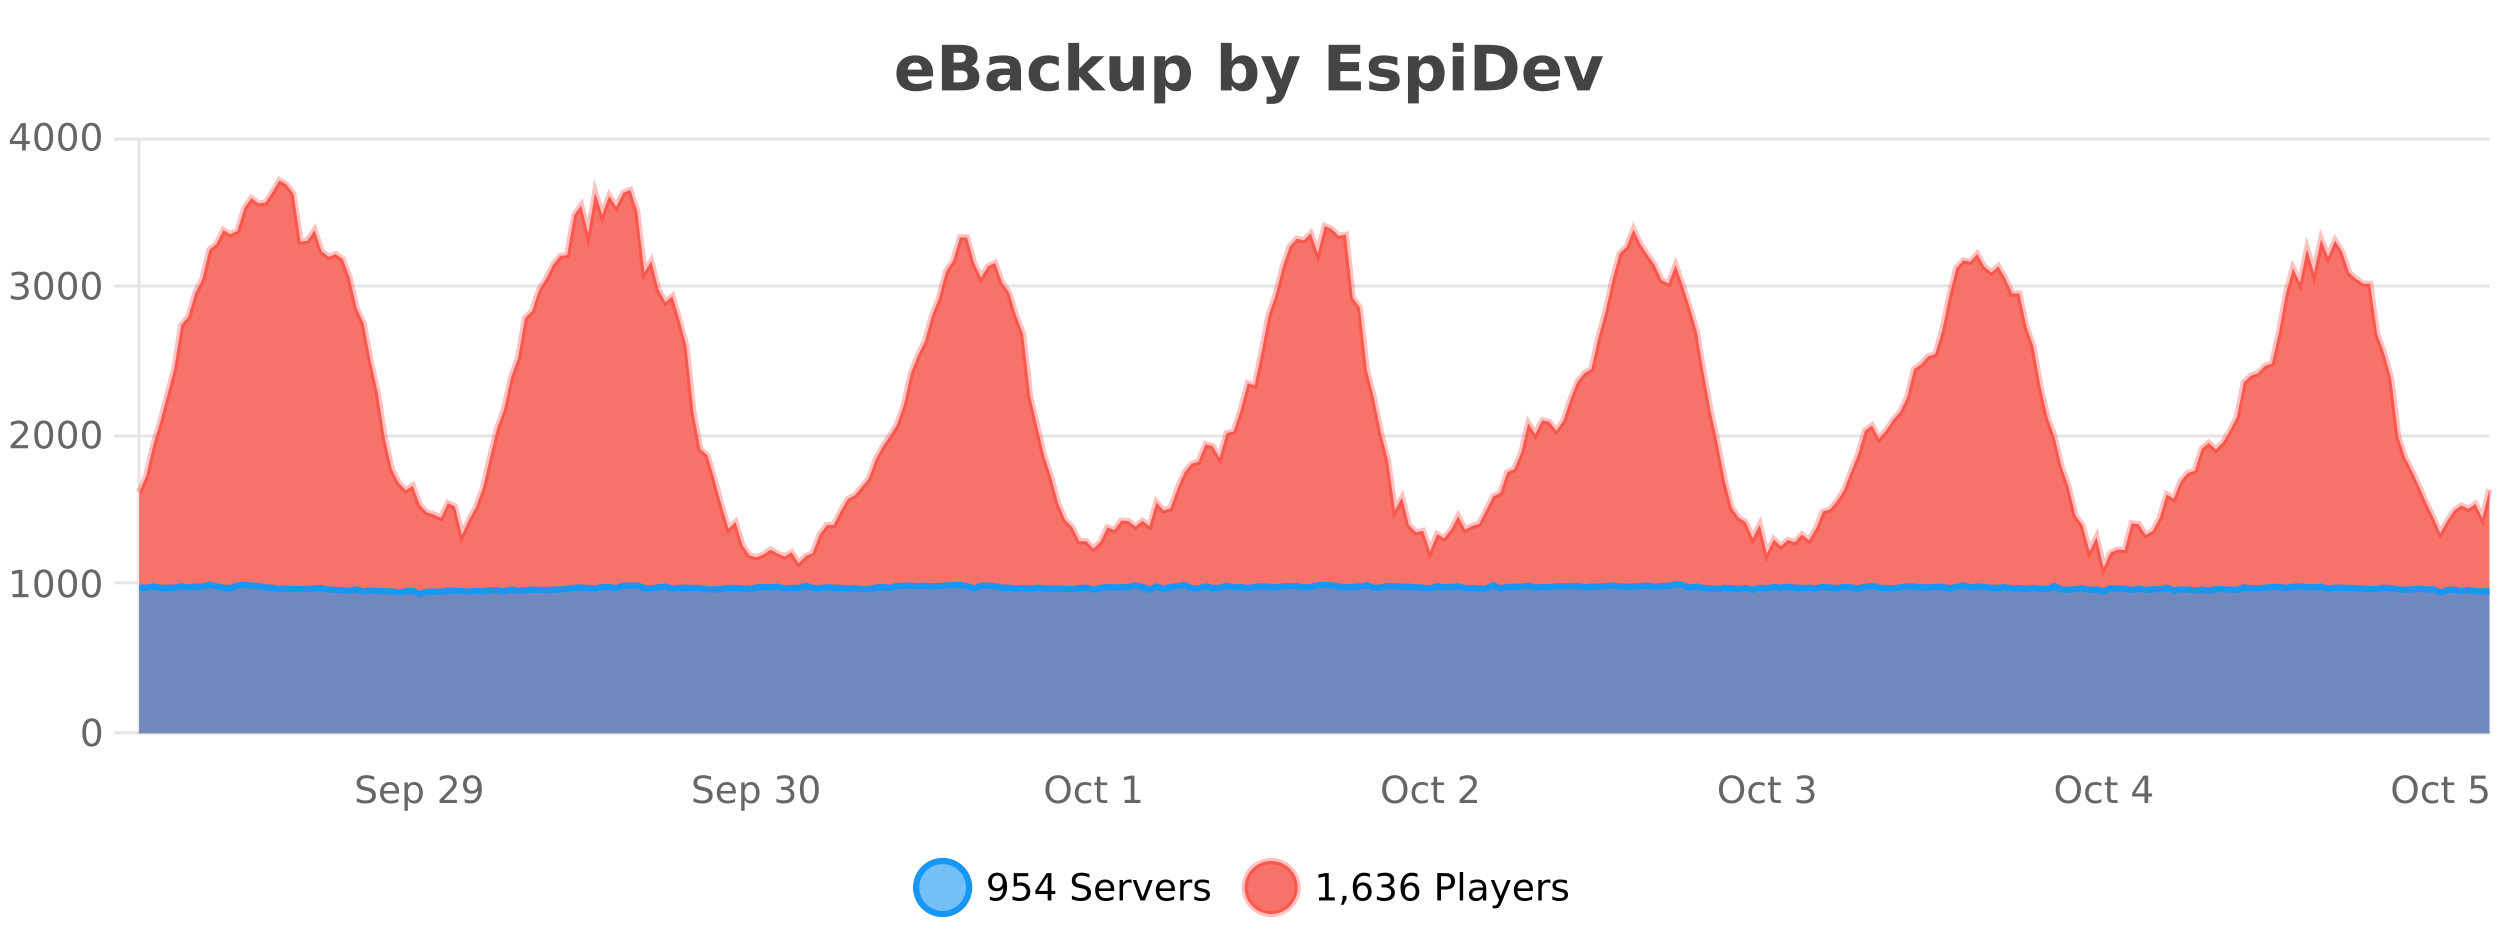 <?xml version="1.0" encoding="UTF-8"?>
<svg xmlns="http://www.w3.org/2000/svg" xmlns:xlink="http://www.w3.org/1999/xlink" width="800pt" height="300pt" viewBox="0 0 800 300" version="1.1">
<defs>
<clipPath id="clip1">
  <path d="M 264 263 L 339 263 L 339 300 L 264 300 Z M 264 263 "/>
</clipPath>
<clipPath id="clip2">
  <path d="M 370 263 L 444 263 L 444 300 L 370 300 Z M 370 263 "/>
</clipPath>
<clipPath id="clip3">
  <path d="M 44.539 57 L 796.617 57 L 796.617 234.602 L 44.539 234.602 Z M 44.539 57 "/>
</clipPath>
<clipPath id="clip4">
  <path d="M 43.539 43 L 797.617 43 L 797.617 210 L 43.539 210 Z M 43.539 43 "/>
</clipPath>
<clipPath id="clip5">
  <path d="M 44.539 186 L 796.617 186 L 796.617 234.602 L 44.539 234.602 Z M 44.539 186 "/>
</clipPath>
<clipPath id="clip6">
  <path d="M 43.539 158 L 797.617 158 L 797.617 219 L 43.539 219 Z M 43.539 158 "/>
</clipPath>
</defs>
<g id="surface1351071">
<rect x="0" y="0" width="800" height="300" style="fill:rgb(100%,100%,100%);fill-opacity:1;stroke:none;"/>
<path style="fill:none;stroke-width:1;stroke-linecap:butt;stroke-linejoin:miter;stroke:rgb(0%,0%,0%);stroke-opacity:0.098;stroke-miterlimit:10;" d="M 45 234.5 L 796.617 234.5 "/>
<path style="fill:none;stroke-width:1;stroke-linecap:butt;stroke-linejoin:miter;stroke:rgb(0%,0%,0%);stroke-opacity:0.098;stroke-miterlimit:10;" d="M 36.539 234.5 L 44 234.5 "/>
<path style="fill:none;stroke-width:1;stroke-linecap:butt;stroke-linejoin:miter;stroke:rgb(0%,0%,0%);stroke-opacity:0.098;stroke-miterlimit:10;" d="M 45 186.5 L 796.617 186.5 "/>
<path style="fill:none;stroke-width:1;stroke-linecap:butt;stroke-linejoin:miter;stroke:rgb(0%,0%,0%);stroke-opacity:0.098;stroke-miterlimit:10;" d="M 36.539 186.5 L 44 186.5 "/>
<path style="fill:none;stroke-width:1;stroke-linecap:butt;stroke-linejoin:miter;stroke:rgb(0%,0%,0%);stroke-opacity:0.098;stroke-miterlimit:10;" d="M 45 139.5 L 796.617 139.5 "/>
<path style="fill:none;stroke-width:1;stroke-linecap:butt;stroke-linejoin:miter;stroke:rgb(0%,0%,0%);stroke-opacity:0.098;stroke-miterlimit:10;" d="M 36.539 139.5 L 44 139.5 "/>
<path style="fill:none;stroke-width:1;stroke-linecap:butt;stroke-linejoin:miter;stroke:rgb(0%,0%,0%);stroke-opacity:0.098;stroke-miterlimit:10;" d="M 45 91.5 L 796.617 91.5 "/>
<path style="fill:none;stroke-width:1;stroke-linecap:butt;stroke-linejoin:miter;stroke:rgb(0%,0%,0%);stroke-opacity:0.098;stroke-miterlimit:10;" d="M 36.539 91.5 L 44 91.5 "/>
<path style="fill:none;stroke-width:1;stroke-linecap:butt;stroke-linejoin:miter;stroke:rgb(0%,0%,0%);stroke-opacity:0.098;stroke-miterlimit:10;" d="M 45 44.5 L 796.617 44.5 "/>
<path style="fill:none;stroke-width:1;stroke-linecap:butt;stroke-linejoin:miter;stroke:rgb(0%,0%,0%);stroke-opacity:0.098;stroke-miterlimit:10;" d="M 36.539 44.5 L 44 44.5 "/>
<path style=" stroke:none;fill-rule:nonzero;fill:rgb(9.02%,58.824%,95.294%);fill-opacity:0.6;" d="M 310.129 284 C 310.129 288.688 306.328 292.484 301.645 292.484 C 296.957 292.484 293.16 288.688 293.16 284 C 293.16 279.312 296.957 275.516 301.645 275.516 C 306.328 275.516 310.129 279.312 310.129 284 Z M 310.129 284 "/>
<g clip-path="url(#clip1)" clip-rule="nonzero">
<path style="fill:none;stroke-width:2;stroke-linecap:butt;stroke-linejoin:miter;stroke:rgb(9.02%,58.824%,95.294%);stroke-opacity:1;stroke-miterlimit:10;" d="M 310.129 284 C 310.129 288.688 306.328 292.484 301.645 292.484 C 296.957 292.484 293.16 288.688 293.16 284 C 293.16 279.312 296.957 275.516 301.645 275.516 C 306.328 275.516 310.129 279.312 310.129 284 Z M 310.129 284 "/>
</g>
<path style=" stroke:none;fill-rule:nonzero;fill:rgb(0%,0%,0%);fill-opacity:1;" d="M 316.773 287.969 L 316.773 286.891 C 317.074 287.039 317.375 287.148 317.68 287.219 C 317.98 287.293 318.281 287.328 318.586 287.328 C 319.367 287.328 319.961 287.07 320.367 286.547 C 320.781 286.016 321.016 285.215 321.07 284.141 C 320.852 284.484 320.562 284.746 320.211 284.922 C 319.867 285.102 319.48 285.188 319.055 285.188 C 318.18 285.188 317.484 284.93 316.977 284.406 C 316.465 283.875 316.211 283.148 316.211 282.219 C 316.211 281.324 316.477 280.605 317.008 280.062 C 317.539 279.523 318.246 279.25 319.133 279.25 C 320.141 279.25 320.914 279.641 321.445 280.422 C 321.984 281.195 322.258 282.32 322.258 283.797 C 322.258 285.172 321.93 286.273 321.273 287.094 C 320.617 287.918 319.734 288.328 318.633 288.328 C 318.328 288.328 318.027 288.297 317.727 288.234 C 317.422 288.18 317.105 288.094 316.773 287.969 Z M 319.133 284.266 C 319.664 284.266 320.086 284.086 320.398 283.719 C 320.711 283.355 320.867 282.855 320.867 282.219 C 320.867 281.594 320.711 281.102 320.398 280.734 C 320.086 280.371 319.664 280.188 319.133 280.188 C 318.602 280.188 318.18 280.371 317.867 280.734 C 317.562 281.102 317.414 281.594 317.414 282.219 C 317.414 282.855 317.562 283.355 317.867 283.719 C 318.18 284.086 318.602 284.266 319.133 284.266 Z M 324.391 279.406 L 329.031 279.406 L 329.031 280.406 L 325.469 280.406 L 325.469 282.547 C 325.645 282.484 325.816 282.445 325.984 282.422 C 326.16 282.391 326.332 282.375 326.5 282.375 C 327.477 282.375 328.254 282.648 328.828 283.188 C 329.398 283.719 329.688 284.438 329.688 285.344 C 329.688 286.293 329.391 287.027 328.797 287.547 C 328.211 288.07 327.391 288.328 326.328 288.328 C 325.953 288.328 325.57 288.297 325.188 288.234 C 324.812 288.172 324.422 288.078 324.016 287.953 L 324.016 286.766 C 324.367 286.953 324.734 287.094 325.109 287.188 C 325.484 287.281 325.879 287.328 326.297 287.328 C 326.973 287.328 327.508 287.152 327.906 286.797 C 328.301 286.445 328.5 285.961 328.5 285.344 C 328.5 284.742 328.301 284.262 327.906 283.906 C 327.508 283.555 326.973 283.375 326.297 283.375 C 325.984 283.375 325.664 283.414 325.344 283.484 C 325.031 283.547 324.711 283.652 324.391 283.797 Z M 335.258 280.438 L 332.273 285.109 L 335.258 285.109 Z M 334.945 279.406 L 336.445 279.406 L 336.445 285.109 L 337.695 285.109 L 337.695 286.094 L 336.445 286.094 L 336.445 288.156 L 335.258 288.156 L 335.258 286.094 L 331.32 286.094 L 331.32 284.953 Z M 348.602 279.688 L 348.602 280.844 C 348.152 280.637 347.727 280.48 347.32 280.375 C 346.922 280.262 346.543 280.203 346.18 280.203 C 345.531 280.203 345.031 280.328 344.68 280.578 C 344.336 280.828 344.164 281.188 344.164 281.656 C 344.164 282.043 344.277 282.336 344.508 282.531 C 344.734 282.73 345.18 282.887 345.836 283 L 346.539 283.156 C 347.422 283.324 348.074 283.621 348.492 284.047 C 348.918 284.465 349.133 285.027 349.133 285.734 C 349.133 286.59 348.844 287.234 348.273 287.672 C 347.711 288.109 346.875 288.328 345.773 288.328 C 345.367 288.328 344.93 288.281 344.461 288.188 C 343.992 288.094 343.508 287.953 343.008 287.766 L 343.008 286.547 C 343.484 286.82 343.953 287.023 344.414 287.156 C 344.883 287.293 345.336 287.359 345.773 287.359 C 346.449 287.359 346.969 287.23 347.336 286.969 C 347.711 286.699 347.898 286.32 347.898 285.828 C 347.898 285.402 347.762 285.07 347.492 284.828 C 347.23 284.578 346.797 284.398 346.195 284.281 L 345.477 284.141 C 344.59 283.965 343.949 283.688 343.555 283.312 C 343.168 282.938 342.977 282.418 342.977 281.75 C 342.977 280.969 343.246 280.359 343.789 279.922 C 344.328 279.477 345.078 279.25 346.039 279.25 C 346.453 279.25 346.871 279.289 347.289 279.359 C 347.715 279.434 348.152 279.543 348.602 279.688 Z M 356.547 284.609 L 356.547 285.125 L 351.578 285.125 C 351.629 285.875 351.852 286.445 352.25 286.828 C 352.656 287.215 353.211 287.406 353.922 287.406 C 354.336 287.406 354.738 287.359 355.125 287.266 C 355.52 287.164 355.91 287.008 356.297 286.797 L 356.297 287.828 C 355.898 287.984 355.5 288.105 355.094 288.188 C 354.688 288.281 354.273 288.328 353.859 288.328 C 352.816 288.328 351.988 288.027 351.375 287.422 C 350.758 286.809 350.453 285.98 350.453 284.938 C 350.453 283.867 350.742 283.016 351.328 282.391 C 351.91 281.758 352.691 281.438 353.672 281.438 C 354.555 281.438 355.254 281.727 355.766 282.297 C 356.285 282.859 356.547 283.633 356.547 284.609 Z M 355.469 284.281 C 355.457 283.699 355.289 283.23 354.969 282.875 C 354.645 282.523 354.219 282.344 353.688 282.344 C 353.082 282.344 352.598 282.516 352.234 282.859 C 351.879 283.203 351.676 283.684 351.625 284.297 Z M 362.117 282.594 C 361.992 282.531 361.855 282.484 361.711 282.453 C 361.574 282.414 361.418 282.391 361.242 282.391 C 360.637 282.391 360.168 282.59 359.836 282.984 C 359.512 283.383 359.352 283.953 359.352 284.703 L 359.352 288.156 L 358.273 288.156 L 358.273 281.594 L 359.352 281.594 L 359.352 282.609 C 359.578 282.215 359.875 281.922 360.242 281.734 C 360.605 281.539 361.047 281.438 361.57 281.438 C 361.641 281.438 361.719 281.445 361.805 281.453 C 361.898 281.465 361.996 281.48 362.102 281.5 Z M 362.469 281.594 L 363.609 281.594 L 365.656 287.094 L 367.719 281.594 L 368.859 281.594 L 366.391 288.156 L 364.922 288.156 Z M 375.961 284.609 L 375.961 285.125 L 370.992 285.125 C 371.043 285.875 371.266 286.445 371.664 286.828 C 372.07 287.215 372.625 287.406 373.336 287.406 C 373.75 287.406 374.152 287.359 374.539 287.266 C 374.934 287.164 375.324 287.008 375.711 286.797 L 375.711 287.828 C 375.312 287.984 374.914 288.105 374.508 288.188 C 374.102 288.281 373.688 288.328 373.273 288.328 C 372.23 288.328 371.402 288.027 370.789 287.422 C 370.172 286.809 369.867 285.98 369.867 284.938 C 369.867 283.867 370.156 283.016 370.742 282.391 C 371.324 281.758 372.105 281.438 373.086 281.438 C 373.969 281.438 374.668 281.727 375.18 282.297 C 375.699 282.859 375.961 283.633 375.961 284.609 Z M 374.883 284.281 C 374.871 283.699 374.703 283.23 374.383 282.875 C 374.059 282.523 373.633 282.344 373.102 282.344 C 372.496 282.344 372.012 282.516 371.648 282.859 C 371.293 283.203 371.09 283.684 371.039 284.297 Z M 381.531 282.594 C 381.406 282.531 381.27 282.484 381.125 282.453 C 380.988 282.414 380.832 282.391 380.656 282.391 C 380.051 282.391 379.582 282.59 379.25 282.984 C 378.926 283.383 378.766 283.953 378.766 284.703 L 378.766 288.156 L 377.688 288.156 L 377.688 281.594 L 378.766 281.594 L 378.766 282.609 C 378.992 282.215 379.289 281.922 379.656 281.734 C 380.02 281.539 380.461 281.438 380.984 281.438 C 381.055 281.438 381.133 281.445 381.219 281.453 C 381.312 281.465 381.41 281.48 381.516 281.5 Z M 386.844 281.781 L 386.844 282.812 C 386.539 282.656 386.223 282.543 385.891 282.469 C 385.566 282.387 385.227 282.344 384.875 282.344 C 384.344 282.344 383.941 282.43 383.672 282.594 C 383.398 282.75 383.266 282.996 383.266 283.328 C 383.266 283.578 383.359 283.777 383.547 283.922 C 383.742 284.059 384.133 284.188 384.719 284.312 L 385.078 284.406 C 385.848 284.562 386.395 284.793 386.719 285.094 C 387.039 285.398 387.203 285.812 387.203 286.344 C 387.203 286.961 386.957 287.445 386.469 287.797 C 385.988 288.152 385.328 288.328 384.484 288.328 C 384.129 288.328 383.758 288.289 383.375 288.219 C 383 288.156 382.602 288.059 382.188 287.922 L 382.188 286.797 C 382.582 287.008 382.973 287.164 383.359 287.266 C 383.742 287.371 384.129 287.422 384.516 287.422 C 385.016 287.422 385.398 287.34 385.672 287.172 C 385.953 286.996 386.094 286.746 386.094 286.422 C 386.094 286.133 385.992 285.906 385.797 285.75 C 385.598 285.594 385.164 285.445 384.5 285.297 L 384.125 285.219 C 383.457 285.074 382.973 284.855 382.672 284.562 C 382.379 284.273 382.234 283.875 382.234 283.375 C 382.234 282.75 382.453 282.273 382.891 281.938 C 383.328 281.605 383.945 281.438 384.75 281.438 C 385.145 281.438 385.52 281.469 385.875 281.531 C 386.227 281.586 386.551 281.668 386.844 281.781 Z M 311.645 277.016 "/>
<path style=" stroke:none;fill-rule:nonzero;fill:rgb(96.863%,44.706%,40.784%);fill-opacity:1;" d="M 415.266 284 C 415.266 288.688 411.465 292.484 406.781 292.484 C 402.094 292.484 398.297 288.688 398.297 284 C 398.297 279.312 402.094 275.516 406.781 275.516 C 411.465 275.516 415.266 279.312 415.266 284 Z M 415.266 284 "/>
<g clip-path="url(#clip2)" clip-rule="nonzero">
<path style="fill:none;stroke-width:2;stroke-linecap:butt;stroke-linejoin:miter;stroke:rgb(100%,4.706%,0%);stroke-opacity:0.247;stroke-miterlimit:10;" d="M 415.266 284 C 415.266 288.688 411.465 292.484 406.781 292.484 C 402.094 292.484 398.297 288.688 398.297 284 C 398.297 279.312 402.094 275.516 406.781 275.516 C 411.465 275.516 415.266 279.312 415.266 284 Z M 415.266 284 "/>
</g>
<path style=" stroke:none;fill-rule:nonzero;fill:rgb(0%,0%,0%);fill-opacity:1;" d="M 422.078 287.156 L 424.016 287.156 L 424.016 280.484 L 421.906 280.906 L 421.906 279.828 L 424 279.406 L 425.188 279.406 L 425.188 287.156 L 427.125 287.156 L 427.125 288.156 L 422.078 288.156 Z M 429.637 286.672 L 430.871 286.672 L 430.871 287.672 L 429.918 289.547 L 429.152 289.547 L 429.637 287.672 Z M 436.016 283.312 C 435.484 283.312 435.062 283.496 434.75 283.859 C 434.438 284.227 434.281 284.719 434.281 285.344 C 434.281 285.98 434.438 286.48 434.75 286.844 C 435.062 287.211 435.484 287.391 436.016 287.391 C 436.547 287.391 436.961 287.211 437.266 286.844 C 437.578 286.48 437.734 285.98 437.734 285.344 C 437.734 284.719 437.578 284.227 437.266 283.859 C 436.961 283.496 436.547 283.312 436.016 283.312 Z M 438.359 279.594 L 438.359 280.672 C 438.055 280.539 437.754 280.434 437.453 280.359 C 437.148 280.289 436.852 280.25 436.562 280.25 C 435.781 280.25 435.18 280.516 434.766 281.047 C 434.359 281.57 434.125 282.359 434.062 283.422 C 434.289 283.09 434.578 282.836 434.922 282.656 C 435.273 282.469 435.66 282.375 436.078 282.375 C 436.953 282.375 437.645 282.641 438.156 283.172 C 438.664 283.703 438.922 284.43 438.922 285.344 C 438.922 286.25 438.656 286.977 438.125 287.516 C 437.594 288.059 436.891 288.328 436.016 288.328 C 434.992 288.328 434.219 287.945 433.688 287.172 C 433.156 286.391 432.891 285.266 432.891 283.797 C 432.891 282.414 433.219 281.309 433.875 280.484 C 434.531 279.664 435.41 279.25 436.516 279.25 C 436.805 279.25 437.102 279.281 437.406 279.344 C 437.707 279.398 438.023 279.48 438.359 279.594 Z M 444.555 283.438 C 445.117 283.562 445.555 283.82 445.867 284.203 C 446.188 284.578 446.352 285.047 446.352 285.609 C 446.352 286.477 446.055 287.148 445.461 287.625 C 444.867 288.094 444.023 288.328 442.93 288.328 C 442.562 288.328 442.184 288.289 441.789 288.219 C 441.402 288.148 441.008 288.039 440.602 287.891 L 440.602 286.75 C 440.922 286.938 441.277 287.086 441.664 287.188 C 442.059 287.281 442.469 287.328 442.898 287.328 C 443.637 287.328 444.199 287.184 444.586 286.891 C 444.98 286.602 445.18 286.172 445.18 285.609 C 445.18 285.102 444.996 284.699 444.633 284.406 C 444.266 284.117 443.766 283.969 443.133 283.969 L 442.102 283.969 L 442.102 283 L 443.18 283 C 443.75 283 444.195 282.887 444.508 282.656 C 444.82 282.418 444.977 282.078 444.977 281.641 C 444.977 281.195 444.812 280.852 444.492 280.609 C 444.18 280.371 443.727 280.25 443.133 280.25 C 442.797 280.25 442.445 280.289 442.07 280.359 C 441.703 280.422 441.297 280.527 440.852 280.672 L 440.852 279.625 C 441.309 279.5 441.73 279.406 442.117 279.344 C 442.512 279.281 442.883 279.25 443.227 279.25 C 444.133 279.25 444.844 279.453 445.367 279.859 C 445.887 280.266 446.148 280.82 446.148 281.516 C 446.148 282.008 446.008 282.418 445.727 282.75 C 445.453 283.086 445.062 283.312 444.555 283.438 Z M 451.281 283.312 C 450.75 283.312 450.328 283.496 450.016 283.859 C 449.703 284.227 449.547 284.719 449.547 285.344 C 449.547 285.98 449.703 286.48 450.016 286.844 C 450.328 287.211 450.75 287.391 451.281 287.391 C 451.812 287.391 452.227 287.211 452.531 286.844 C 452.844 286.48 453 285.98 453 285.344 C 453 284.719 452.844 284.227 452.531 283.859 C 452.227 283.496 451.812 283.312 451.281 283.312 Z M 453.625 279.594 L 453.625 280.672 C 453.32 280.539 453.02 280.434 452.719 280.359 C 452.414 280.289 452.117 280.25 451.828 280.25 C 451.047 280.25 450.445 280.516 450.031 281.047 C 449.625 281.57 449.391 282.359 449.328 283.422 C 449.555 283.09 449.844 282.836 450.188 282.656 C 450.539 282.469 450.926 282.375 451.344 282.375 C 452.219 282.375 452.91 282.641 453.422 283.172 C 453.93 283.703 454.188 284.43 454.188 285.344 C 454.188 286.25 453.922 286.977 453.391 287.516 C 452.859 288.059 452.156 288.328 451.281 288.328 C 450.258 288.328 449.484 287.945 448.953 287.172 C 448.422 286.391 448.156 285.266 448.156 283.797 C 448.156 282.414 448.484 281.309 449.141 280.484 C 449.797 279.664 450.676 279.25 451.781 279.25 C 452.07 279.25 452.367 279.281 452.672 279.344 C 452.973 279.398 453.289 279.48 453.625 279.594 Z M 461.125 280.375 L 461.125 283.672 L 462.609 283.672 C 463.16 283.672 463.586 283.531 463.891 283.25 C 464.191 282.961 464.344 282.547 464.344 282.016 C 464.344 281.496 464.191 281.094 463.891 280.812 C 463.586 280.523 463.16 280.375 462.609 280.375 Z M 459.938 279.406 L 462.609 279.406 C 463.598 279.406 464.344 279.633 464.844 280.078 C 465.344 280.516 465.594 281.164 465.594 282.016 C 465.594 282.883 465.344 283.539 464.844 283.984 C 464.344 284.422 463.598 284.641 462.609 284.641 L 461.125 284.641 L 461.125 288.156 L 459.938 288.156 Z M 467.125 279.031 L 468.203 279.031 L 468.203 288.156 L 467.125 288.156 Z M 473.445 284.859 C 472.578 284.859 471.977 284.961 471.633 285.156 C 471.297 285.355 471.133 285.695 471.133 286.172 C 471.133 286.559 471.258 286.867 471.508 287.094 C 471.766 287.312 472.109 287.422 472.539 287.422 C 473.141 287.422 473.621 287.215 473.977 286.797 C 474.34 286.371 474.523 285.805 474.523 285.094 L 474.523 284.859 Z M 475.602 284.406 L 475.602 288.156 L 474.523 288.156 L 474.523 287.156 C 474.273 287.555 473.965 287.852 473.602 288.047 C 473.234 288.234 472.789 288.328 472.258 288.328 C 471.578 288.328 471.043 288.141 470.648 287.766 C 470.25 287.383 470.055 286.875 470.055 286.25 C 470.055 285.512 470.297 284.953 470.789 284.578 C 471.289 284.203 472.027 284.016 473.008 284.016 L 474.523 284.016 L 474.523 283.906 C 474.523 283.406 474.355 283.023 474.023 282.75 C 473.699 282.48 473.246 282.344 472.664 282.344 C 472.289 282.344 471.918 282.391 471.555 282.484 C 471.199 282.578 470.859 282.715 470.539 282.891 L 470.539 281.891 C 470.934 281.734 471.312 281.621 471.68 281.547 C 472.055 281.477 472.418 281.438 472.773 281.438 C 473.719 281.438 474.43 281.684 474.898 282.172 C 475.367 282.664 475.602 283.406 475.602 284.406 Z M 480.547 288.766 C 480.242 289.547 479.945 290.055 479.656 290.297 C 479.363 290.535 478.977 290.656 478.5 290.656 L 477.641 290.656 L 477.641 289.75 L 478.266 289.75 C 478.566 289.75 478.797 289.676 478.953 289.531 C 479.117 289.395 479.301 289.066 479.5 288.547 L 479.703 288.047 L 477.047 281.594 L 478.188 281.594 L 480.234 286.719 L 482.297 281.594 L 483.438 281.594 Z M 490.539 284.609 L 490.539 285.125 L 485.57 285.125 C 485.621 285.875 485.844 286.445 486.242 286.828 C 486.648 287.215 487.203 287.406 487.914 287.406 C 488.328 287.406 488.73 287.359 489.117 287.266 C 489.512 287.164 489.902 287.008 490.289 286.797 L 490.289 287.828 C 489.891 287.984 489.492 288.105 489.086 288.188 C 488.68 288.281 488.266 288.328 487.852 288.328 C 486.809 288.328 485.98 288.027 485.367 287.422 C 484.75 286.809 484.445 285.98 484.445 284.938 C 484.445 283.867 484.734 283.016 485.32 282.391 C 485.902 281.758 486.684 281.438 487.664 281.438 C 488.547 281.438 489.246 281.727 489.758 282.297 C 490.277 282.859 490.539 283.633 490.539 284.609 Z M 489.461 284.281 C 489.449 283.699 489.281 283.23 488.961 282.875 C 488.637 282.523 488.211 282.344 487.68 282.344 C 487.074 282.344 486.59 282.516 486.227 282.859 C 485.871 283.203 485.668 283.684 485.617 284.297 Z M 496.109 282.594 C 495.984 282.531 495.848 282.484 495.703 282.453 C 495.566 282.414 495.41 282.391 495.234 282.391 C 494.629 282.391 494.16 282.59 493.828 282.984 C 493.504 283.383 493.344 283.953 493.344 284.703 L 493.344 288.156 L 492.266 288.156 L 492.266 281.594 L 493.344 281.594 L 493.344 282.609 C 493.57 282.215 493.867 281.922 494.234 281.734 C 494.598 281.539 495.039 281.438 495.562 281.438 C 495.633 281.438 495.711 281.445 495.797 281.453 C 495.891 281.465 495.988 281.48 496.094 281.5 Z M 501.418 281.781 L 501.418 282.812 C 501.113 282.656 500.797 282.543 500.465 282.469 C 500.141 282.387 499.801 282.344 499.449 282.344 C 498.918 282.344 498.516 282.43 498.246 282.594 C 497.973 282.75 497.84 282.996 497.84 283.328 C 497.84 283.578 497.934 283.777 498.121 283.922 C 498.316 284.059 498.707 284.188 499.293 284.312 L 499.652 284.406 C 500.422 284.562 500.969 284.793 501.293 285.094 C 501.613 285.398 501.777 285.812 501.777 286.344 C 501.777 286.961 501.531 287.445 501.043 287.797 C 500.562 288.152 499.902 288.328 499.059 288.328 C 498.703 288.328 498.332 288.289 497.949 288.219 C 497.574 288.156 497.176 288.059 496.762 287.922 L 496.762 286.797 C 497.156 287.008 497.547 287.164 497.934 287.266 C 498.316 287.371 498.703 287.422 499.09 287.422 C 499.59 287.422 499.973 287.34 500.246 287.172 C 500.527 286.996 500.668 286.746 500.668 286.422 C 500.668 286.133 500.566 285.906 500.371 285.75 C 500.172 285.594 499.738 285.445 499.074 285.297 L 498.699 285.219 C 498.031 285.074 497.547 284.855 497.246 284.562 C 496.953 284.273 496.809 283.875 496.809 283.375 C 496.809 282.75 497.027 282.273 497.465 281.938 C 497.902 281.605 498.52 281.438 499.324 281.438 C 499.719 281.438 500.094 281.469 500.449 281.531 C 500.801 281.586 501.125 281.668 501.418 281.781 Z M 416.781 277.016 "/>
<path style=" stroke:none;fill-rule:nonzero;fill:rgb(26.667%,26.667%,26.667%);fill-opacity:1;" d="M 298.594 23.422 L 298.594 24.422 L 290.422 24.422 C 290.504 25.246 290.801 25.859 291.312 26.266 C 291.82 26.672 292.531 26.875 293.438 26.875 C 294.176 26.875 294.93 26.766 295.703 26.547 C 296.473 26.328 297.266 26 298.078 25.562 L 298.078 28.25 C 297.254 28.562 296.426 28.797 295.594 28.953 C 294.77 29.117 293.945 29.203 293.125 29.203 C 291.145 29.203 289.602 28.703 288.5 27.703 C 287.406 26.695 286.859 25.281 286.859 23.469 C 286.859 21.68 287.395 20.273 288.469 19.25 C 289.551 18.23 291.035 17.719 292.922 17.719 C 294.641 17.719 296.016 18.242 297.047 19.281 C 298.078 20.312 298.594 21.695 298.594 23.422 Z M 295 22.266 C 295 21.602 294.805 21.062 294.422 20.656 C 294.035 20.25 293.531 20.047 292.906 20.047 C 292.227 20.047 291.676 20.242 291.25 20.625 C 290.832 21 290.57 21.547 290.469 22.266 Z M 307.234 19.984 C 307.828 19.984 308.273 19.855 308.578 19.594 C 308.891 19.336 309.047 18.949 309.047 18.438 C 309.047 17.938 308.891 17.559 308.578 17.297 C 308.273 17.039 307.828 16.906 307.234 16.906 L 305.156 16.906 L 305.156 19.984 Z M 307.359 26.359 C 308.117 26.359 308.688 26.203 309.062 25.891 C 309.445 25.57 309.641 25.086 309.641 24.438 C 309.641 23.805 309.453 23.328 309.078 23.016 C 308.703 22.703 308.129 22.547 307.359 22.547 L 305.156 22.547 L 305.156 26.359 Z M 310.859 21.125 C 311.672 21.355 312.297 21.789 312.734 22.422 C 313.18 23.047 313.406 23.82 313.406 24.734 C 313.406 26.141 312.926 27.195 311.969 27.891 C 311.02 28.578 309.578 28.922 307.641 28.922 L 301.406 28.922 L 301.406 14.344 L 307.047 14.344 C 309.066 14.344 310.531 14.652 311.438 15.266 C 312.352 15.871 312.812 16.852 312.812 18.203 C 312.812 18.914 312.645 19.516 312.312 20.016 C 311.977 20.508 311.492 20.875 310.859 21.125 Z M 321.387 24 C 320.656 24 320.109 24.125 319.746 24.375 C 319.379 24.617 319.199 24.98 319.199 25.469 C 319.199 25.906 319.344 26.25 319.637 26.5 C 319.938 26.75 320.348 26.875 320.871 26.875 C 321.527 26.875 322.078 26.641 322.527 26.172 C 322.984 25.703 323.215 25.117 323.215 24.406 L 323.215 24 Z M 326.73 22.688 L 326.73 28.922 L 323.215 28.922 L 323.215 27.297 C 322.746 27.965 322.215 28.449 321.621 28.75 C 321.035 29.051 320.324 29.203 319.48 29.203 C 318.355 29.203 317.438 28.875 316.73 28.219 C 316.02 27.555 315.668 26.695 315.668 25.641 C 315.668 24.359 316.105 23.422 316.98 22.828 C 317.863 22.227 319.254 21.922 321.152 21.922 L 323.215 21.922 L 323.215 21.641 C 323.215 21.09 322.996 20.688 322.559 20.438 C 322.121 20.18 321.438 20.047 320.512 20.047 C 319.762 20.047 319.062 20.125 318.418 20.281 C 317.77 20.43 317.172 20.648 316.621 20.938 L 316.621 18.281 C 317.371 18.094 318.121 17.953 318.871 17.859 C 319.629 17.766 320.391 17.719 321.152 17.719 C 323.121 17.719 324.543 18.109 325.418 18.891 C 326.293 19.664 326.73 20.93 326.73 22.688 Z M 338.82 18.328 L 338.82 21.172 C 338.352 20.852 337.875 20.609 337.398 20.453 C 336.918 20.297 336.418 20.219 335.898 20.219 C 334.93 20.219 334.168 20.508 333.617 21.078 C 333.074 21.641 332.805 22.438 332.805 23.469 C 332.805 24.492 333.074 25.289 333.617 25.859 C 334.168 26.422 334.93 26.703 335.898 26.703 C 336.449 26.703 336.969 26.625 337.461 26.469 C 337.949 26.305 338.402 26.059 338.82 25.734 L 338.82 28.594 C 338.277 28.805 337.727 28.953 337.164 29.047 C 336.602 29.148 336.031 29.203 335.461 29.203 C 333.492 29.203 331.949 28.699 330.836 27.688 C 329.719 26.68 329.164 25.273 329.164 23.469 C 329.164 21.656 329.719 20.246 330.836 19.234 C 331.949 18.227 333.492 17.719 335.461 17.719 C 336.031 17.719 336.594 17.773 337.148 17.875 C 337.711 17.969 338.266 18.121 338.82 18.328 Z M 341.848 13.719 L 345.332 13.719 L 345.332 22 L 349.363 17.984 L 353.426 17.984 L 348.082 23 L 353.848 28.922 L 349.598 28.922 L 345.332 24.359 L 345.332 28.922 L 341.848 28.922 Z M 355.023 24.656 L 355.023 17.984 L 358.539 17.984 L 358.539 19.078 C 358.539 19.672 358.531 20.418 358.523 21.312 C 358.523 22.211 358.523 22.805 358.523 23.094 C 358.523 23.98 358.543 24.617 358.586 25 C 358.637 25.387 358.715 25.668 358.82 25.844 C 358.965 26.074 359.152 26.25 359.383 26.375 C 359.609 26.5 359.875 26.562 360.18 26.562 C 360.906 26.562 361.48 26.281 361.898 25.719 C 362.312 25.156 362.523 24.383 362.523 23.391 L 362.523 17.984 L 366.023 17.984 L 366.023 28.922 L 362.523 28.922 L 362.523 27.344 C 361.992 27.98 361.43 28.449 360.836 28.75 C 360.25 29.051 359.605 29.203 358.898 29.203 C 357.637 29.203 356.672 28.82 356.008 28.047 C 355.352 27.266 355.023 26.137 355.023 24.656 Z M 372.871 27.344 L 372.871 33.078 L 369.387 33.078 L 369.387 17.984 L 372.871 17.984 L 372.871 19.578 C 373.359 18.945 373.895 18.477 374.48 18.172 C 375.062 17.871 375.734 17.719 376.496 17.719 C 377.848 17.719 378.957 18.258 379.824 19.328 C 380.688 20.402 381.121 21.781 381.121 23.469 C 381.121 25.148 380.688 26.523 379.824 27.594 C 378.957 28.668 377.848 29.203 376.496 29.203 C 375.734 29.203 375.062 29.051 374.48 28.75 C 373.895 28.449 373.359 27.98 372.871 27.344 Z M 375.199 20.266 C 374.449 20.266 373.871 20.543 373.465 21.094 C 373.066 21.637 372.871 22.43 372.871 23.469 C 372.871 24.5 373.066 25.293 373.465 25.844 C 373.871 26.398 374.449 26.672 375.199 26.672 C 375.949 26.672 376.52 26.402 376.918 25.859 C 377.312 25.309 377.512 24.512 377.512 23.469 C 377.512 22.43 377.312 21.637 376.918 21.094 C 376.52 20.543 375.949 20.266 375.199 20.266 Z M 396.477 26.672 C 397.227 26.672 397.797 26.402 398.195 25.859 C 398.59 25.309 398.789 24.512 398.789 23.469 C 398.789 22.43 398.59 21.637 398.195 21.094 C 397.797 20.543 397.227 20.266 396.477 20.266 C 395.727 20.266 395.148 20.543 394.742 21.094 C 394.344 21.637 394.148 22.43 394.148 23.469 C 394.148 24.5 394.344 25.293 394.742 25.844 C 395.148 26.398 395.727 26.672 396.477 26.672 Z M 394.148 19.578 C 394.637 18.945 395.172 18.477 395.758 18.172 C 396.34 17.871 397.012 17.719 397.773 17.719 C 399.125 17.719 400.234 18.258 401.102 19.328 C 401.965 20.402 402.398 21.781 402.398 23.469 C 402.398 25.148 401.965 26.523 401.102 27.594 C 400.234 28.668 399.125 29.203 397.773 29.203 C 397.012 29.203 396.34 29.051 395.758 28.75 C 395.172 28.449 394.637 27.98 394.148 27.344 L 394.148 28.922 L 390.664 28.922 L 390.664 13.719 L 394.148 13.719 Z M 403.547 17.984 L 407.031 17.984 L 409.984 25.406 L 412.484 17.984 L 415.969 17.984 L 411.375 29.953 C 410.914 31.172 410.375 32.02 409.75 32.5 C 409.133 32.988 408.328 33.234 407.328 33.234 L 405.297 33.234 L 405.297 30.938 L 406.391 30.938 C 406.984 30.938 407.414 30.844 407.688 30.656 C 407.957 30.469 408.164 30.129 408.312 29.641 L 408.422 29.344 Z M 425.141 14.344 L 435.281 14.344 L 435.281 17.188 L 428.891 17.188 L 428.891 19.891 L 434.906 19.891 L 434.906 22.734 L 428.891 22.734 L 428.891 26.078 L 435.5 26.078 L 435.5 28.922 L 425.141 28.922 Z M 447.176 18.328 L 447.176 20.984 C 446.434 20.672 445.715 20.438 445.02 20.281 C 444.32 20.125 443.66 20.047 443.035 20.047 C 442.379 20.047 441.887 20.133 441.566 20.297 C 441.242 20.465 441.082 20.719 441.082 21.062 C 441.082 21.344 441.199 21.559 441.441 21.703 C 441.691 21.852 442.129 21.961 442.754 22.031 L 443.379 22.125 C 445.168 22.355 446.371 22.73 446.988 23.25 C 447.602 23.773 447.91 24.59 447.91 25.703 C 447.91 26.871 447.477 27.746 446.613 28.328 C 445.758 28.914 444.48 29.203 442.785 29.203 C 442.055 29.203 441.305 29.145 440.535 29.031 C 439.762 28.918 438.973 28.746 438.16 28.516 L 438.16 25.859 C 438.855 26.203 439.57 26.461 440.301 26.625 C 441.027 26.793 441.773 26.875 442.535 26.875 C 443.223 26.875 443.738 26.781 444.082 26.594 C 444.426 26.406 444.598 26.125 444.598 25.75 C 444.598 25.438 444.477 25.211 444.238 25.062 C 443.996 24.906 443.523 24.789 442.816 24.703 L 442.207 24.625 C 440.645 24.43 439.551 24.07 438.926 23.547 C 438.301 23.016 437.988 22.215 437.988 21.141 C 437.988 19.984 438.383 19.125 439.176 18.562 C 439.977 18 441.195 17.719 442.832 17.719 C 443.477 17.719 444.152 17.773 444.863 17.875 C 445.57 17.969 446.34 18.121 447.176 18.328 Z M 454.031 27.344 L 454.031 33.078 L 450.547 33.078 L 450.547 17.984 L 454.031 17.984 L 454.031 19.578 C 454.52 18.945 455.055 18.477 455.641 18.172 C 456.223 17.871 456.895 17.719 457.656 17.719 C 459.008 17.719 460.117 18.258 460.984 19.328 C 461.848 20.402 462.281 21.781 462.281 23.469 C 462.281 25.148 461.848 26.523 460.984 27.594 C 460.117 28.668 459.008 29.203 457.656 29.203 C 456.895 29.203 456.223 29.051 455.641 28.75 C 455.055 28.449 454.52 27.98 454.031 27.344 Z M 456.359 20.266 C 455.609 20.266 455.031 20.543 454.625 21.094 C 454.227 21.637 454.031 22.43 454.031 23.469 C 454.031 24.5 454.227 25.293 454.625 25.844 C 455.031 26.398 455.609 26.672 456.359 26.672 C 457.109 26.672 457.68 26.402 458.078 25.859 C 458.473 25.309 458.672 24.512 458.672 23.469 C 458.672 22.43 458.473 21.637 458.078 21.094 C 457.68 20.543 457.109 20.266 456.359 20.266 Z M 464.867 17.984 L 468.352 17.984 L 468.352 28.922 L 464.867 28.922 Z M 464.867 13.719 L 468.352 13.719 L 468.352 16.578 L 464.867 16.578 Z M 475.625 17.188 L 475.625 26.078 L 476.969 26.078 C 478.508 26.078 479.688 25.699 480.5 24.938 C 481.312 24.18 481.719 23.07 481.719 21.609 C 481.719 20.172 481.312 19.078 480.5 18.328 C 479.695 17.57 478.52 17.188 476.969 17.188 Z M 471.875 14.344 L 475.828 14.344 C 478.047 14.344 479.695 14.5 480.781 14.812 C 481.863 15.125 482.789 15.664 483.562 16.422 C 484.25 17.078 484.758 17.84 485.094 18.703 C 485.426 19.559 485.594 20.527 485.594 21.609 C 485.594 22.715 485.426 23.699 485.094 24.562 C 484.758 25.43 484.25 26.188 483.562 26.844 C 482.781 27.594 481.844 28.133 480.75 28.453 C 479.656 28.766 478.016 28.922 475.828 28.922 L 471.875 28.922 Z M 499.227 23.422 L 499.227 24.422 L 491.055 24.422 C 491.137 25.246 491.434 25.859 491.945 26.266 C 492.453 26.672 493.164 26.875 494.07 26.875 C 494.809 26.875 495.562 26.766 496.336 26.547 C 497.105 26.328 497.898 26 498.711 25.562 L 498.711 28.25 C 497.887 28.562 497.059 28.797 496.227 28.953 C 495.402 29.117 494.578 29.203 493.758 29.203 C 491.777 29.203 490.234 28.703 489.133 27.703 C 488.039 26.695 487.492 25.281 487.492 23.469 C 487.492 21.68 488.027 20.273 489.102 19.25 C 490.184 18.23 491.668 17.719 493.555 17.719 C 495.273 17.719 496.648 18.242 497.68 19.281 C 498.711 20.312 499.227 21.695 499.227 23.422 Z M 495.633 22.266 C 495.633 21.602 495.438 21.062 495.055 20.656 C 494.668 20.25 494.164 20.047 493.539 20.047 C 492.859 20.047 492.309 20.242 491.883 20.625 C 491.465 21 491.203 21.547 491.102 22.266 Z M 500.496 17.984 L 503.996 17.984 L 506.73 25.547 L 509.434 17.984 L 512.949 17.984 L 508.637 28.922 L 504.793 28.922 Z M 286 10.359 "/>
<path style="fill:none;stroke-width:1;stroke-linecap:butt;stroke-linejoin:miter;stroke:rgb(0%,0%,0%);stroke-opacity:0.098;stroke-miterlimit:10;" d="M 44 234.5 L 797 234.5 "/>
<path style=" stroke:none;fill-rule:nonzero;fill:rgb(40%,40%,40%);fill-opacity:1;" d="M 119.762 248.484 L 119.762 249.641 C 119.312 249.434 118.887 249.277 118.48 249.172 C 118.082 249.059 117.703 249 117.34 249 C 116.691 249 116.191 249.125 115.84 249.375 C 115.496 249.625 115.324 249.984 115.324 250.453 C 115.324 250.84 115.438 251.133 115.668 251.328 C 115.895 251.527 116.34 251.684 116.996 251.797 L 117.699 251.953 C 118.582 252.121 119.234 252.418 119.652 252.844 C 120.078 253.262 120.293 253.824 120.293 254.531 C 120.293 255.387 120.004 256.031 119.434 256.469 C 118.871 256.906 118.035 257.125 116.934 257.125 C 116.527 257.125 116.09 257.078 115.621 256.984 C 115.152 256.891 114.668 256.75 114.168 256.562 L 114.168 255.344 C 114.645 255.617 115.113 255.82 115.574 255.953 C 116.043 256.09 116.496 256.156 116.934 256.156 C 117.609 256.156 118.129 256.027 118.496 255.766 C 118.871 255.496 119.059 255.117 119.059 254.625 C 119.059 254.199 118.922 253.867 118.652 253.625 C 118.391 253.375 117.957 253.195 117.355 253.078 L 116.637 252.938 C 115.75 252.762 115.109 252.484 114.715 252.109 C 114.328 251.734 114.137 251.215 114.137 250.547 C 114.137 249.766 114.406 249.156 114.949 248.719 C 115.488 248.273 116.238 248.047 117.199 248.047 C 117.613 248.047 118.031 248.086 118.449 248.156 C 118.875 248.23 119.312 248.34 119.762 248.484 Z M 127.707 253.406 L 127.707 253.922 L 122.738 253.922 C 122.789 254.672 123.012 255.242 123.41 255.625 C 123.816 256.012 124.371 256.203 125.082 256.203 C 125.496 256.203 125.898 256.156 126.285 256.062 C 126.68 255.961 127.07 255.805 127.457 255.594 L 127.457 256.625 C 127.059 256.781 126.66 256.902 126.254 256.984 C 125.848 257.078 125.434 257.125 125.02 257.125 C 123.977 257.125 123.148 256.824 122.535 256.219 C 121.918 255.605 121.613 254.777 121.613 253.734 C 121.613 252.664 121.902 251.812 122.488 251.188 C 123.07 250.555 123.852 250.234 124.832 250.234 C 125.715 250.234 126.414 250.523 126.926 251.094 C 127.445 251.656 127.707 252.43 127.707 253.406 Z M 126.629 253.078 C 126.617 252.496 126.449 252.027 126.129 251.672 C 125.805 251.32 125.379 251.141 124.848 251.141 C 124.242 251.141 123.758 251.312 123.395 251.656 C 123.039 252 122.836 252.48 122.785 253.094 Z M 130.512 255.969 L 130.512 259.453 L 129.434 259.453 L 129.434 250.391 L 130.512 250.391 L 130.512 251.391 C 130.738 250.996 131.027 250.703 131.371 250.516 C 131.715 250.328 132.125 250.234 132.605 250.234 C 133.406 250.234 134.059 250.555 134.559 251.188 C 135.059 251.812 135.309 252.641 135.309 253.672 C 135.309 254.703 135.059 255.539 134.559 256.172 C 134.059 256.809 133.406 257.125 132.605 257.125 C 132.125 257.125 131.715 257.031 131.371 256.844 C 131.027 256.648 130.738 256.355 130.512 255.969 Z M 134.184 253.672 C 134.184 252.883 134.016 252.262 133.684 251.812 C 133.359 251.367 132.918 251.141 132.355 251.141 C 131.781 251.141 131.328 251.367 130.996 251.812 C 130.672 252.262 130.512 252.883 130.512 253.672 C 130.512 254.465 130.672 255.09 130.996 255.547 C 131.328 255.996 131.781 256.219 132.355 256.219 C 132.918 256.219 133.359 255.996 133.684 255.547 C 134.016 255.09 134.184 254.465 134.184 253.672 Z M 142.07 255.953 L 146.211 255.953 L 146.211 256.953 L 140.648 256.953 L 140.648 255.953 C 141.094 255.496 141.703 254.875 142.477 254.094 C 143.258 253.305 143.746 252.793 143.945 252.562 C 144.328 252.148 144.594 251.793 144.742 251.5 C 144.898 251.199 144.977 250.906 144.977 250.625 C 144.977 250.156 144.809 249.777 144.477 249.484 C 144.152 249.195 143.73 249.047 143.211 249.047 C 142.836 249.047 142.438 249.109 142.023 249.234 C 141.617 249.359 141.18 249.559 140.711 249.828 L 140.711 248.625 C 141.188 248.438 141.633 248.297 142.039 248.203 C 142.453 248.102 142.836 248.047 143.18 248.047 C 144.086 248.047 144.809 248.277 145.352 248.734 C 145.891 249.184 146.164 249.789 146.164 250.547 C 146.164 250.902 146.094 251.242 145.961 251.562 C 145.824 251.887 145.578 252.266 145.227 252.703 C 145.121 252.82 144.809 253.148 144.289 253.688 C 143.766 254.23 143.027 254.984 142.07 255.953 Z M 148.719 256.766 L 148.719 255.688 C 149.02 255.836 149.32 255.945 149.625 256.016 C 149.926 256.09 150.227 256.125 150.531 256.125 C 151.312 256.125 151.906 255.867 152.312 255.344 C 152.727 254.812 152.961 254.012 153.016 252.938 C 152.797 253.281 152.508 253.543 152.156 253.719 C 151.812 253.898 151.426 253.984 151 253.984 C 150.125 253.984 149.43 253.727 148.922 253.203 C 148.41 252.672 148.156 251.945 148.156 251.016 C 148.156 250.121 148.422 249.402 148.953 248.859 C 149.484 248.32 150.191 248.047 151.078 248.047 C 152.086 248.047 152.859 248.438 153.391 249.219 C 153.93 249.992 154.203 251.117 154.203 252.594 C 154.203 253.969 153.875 255.07 153.219 255.891 C 152.562 256.715 151.68 257.125 150.578 257.125 C 150.273 257.125 149.973 257.094 149.672 257.031 C 149.367 256.977 149.051 256.891 148.719 256.766 Z M 151.078 253.062 C 151.609 253.062 152.031 252.883 152.344 252.516 C 152.656 252.152 152.812 251.652 152.812 251.016 C 152.812 250.391 152.656 249.898 152.344 249.531 C 152.031 249.168 151.609 248.984 151.078 248.984 C 150.547 248.984 150.125 249.168 149.812 249.531 C 149.508 249.898 149.359 250.391 149.359 251.016 C 149.359 251.652 149.508 252.152 149.812 252.516 C 150.125 252.883 150.547 253.062 151.078 253.062 Z M 113.34 245.816 "/>
<path style=" stroke:none;fill-rule:nonzero;fill:rgb(40%,40%,40%);fill-opacity:1;" d="M 227.523 248.484 L 227.523 249.641 C 227.074 249.434 226.648 249.277 226.242 249.172 C 225.844 249.059 225.465 249 225.102 249 C 224.453 249 223.953 249.125 223.602 249.375 C 223.258 249.625 223.086 249.984 223.086 250.453 C 223.086 250.84 223.199 251.133 223.43 251.328 C 223.656 251.527 224.102 251.684 224.758 251.797 L 225.461 251.953 C 226.344 252.121 226.996 252.418 227.414 252.844 C 227.84 253.262 228.055 253.824 228.055 254.531 C 228.055 255.387 227.766 256.031 227.195 256.469 C 226.633 256.906 225.797 257.125 224.695 257.125 C 224.289 257.125 223.852 257.078 223.383 256.984 C 222.914 256.891 222.43 256.75 221.93 256.562 L 221.93 255.344 C 222.406 255.617 222.875 255.82 223.336 255.953 C 223.805 256.09 224.258 256.156 224.695 256.156 C 225.371 256.156 225.891 256.027 226.258 255.766 C 226.633 255.496 226.82 255.117 226.82 254.625 C 226.82 254.199 226.684 253.867 226.414 253.625 C 226.152 253.375 225.719 253.195 225.117 253.078 L 224.398 252.938 C 223.512 252.762 222.871 252.484 222.477 252.109 C 222.09 251.734 221.898 251.215 221.898 250.547 C 221.898 249.766 222.168 249.156 222.711 248.719 C 223.25 248.273 224 248.047 224.961 248.047 C 225.375 248.047 225.793 248.086 226.211 248.156 C 226.637 248.23 227.074 248.34 227.523 248.484 Z M 235.469 253.406 L 235.469 253.922 L 230.5 253.922 C 230.551 254.672 230.773 255.242 231.172 255.625 C 231.578 256.012 232.133 256.203 232.844 256.203 C 233.258 256.203 233.66 256.156 234.047 256.062 C 234.441 255.961 234.832 255.805 235.219 255.594 L 235.219 256.625 C 234.82 256.781 234.422 256.902 234.016 256.984 C 233.609 257.078 233.195 257.125 232.781 257.125 C 231.738 257.125 230.91 256.824 230.297 256.219 C 229.68 255.605 229.375 254.777 229.375 253.734 C 229.375 252.664 229.664 251.812 230.25 251.188 C 230.832 250.555 231.613 250.234 232.594 250.234 C 233.477 250.234 234.176 250.523 234.688 251.094 C 235.207 251.656 235.469 252.43 235.469 253.406 Z M 234.391 253.078 C 234.379 252.496 234.211 252.027 233.891 251.672 C 233.566 251.32 233.141 251.141 232.609 251.141 C 232.004 251.141 231.52 251.312 231.156 251.656 C 230.801 252 230.598 252.48 230.547 253.094 Z M 238.273 255.969 L 238.273 259.453 L 237.195 259.453 L 237.195 250.391 L 238.273 250.391 L 238.273 251.391 C 238.5 250.996 238.789 250.703 239.133 250.516 C 239.477 250.328 239.887 250.234 240.367 250.234 C 241.168 250.234 241.82 250.555 242.32 251.188 C 242.82 251.812 243.07 252.641 243.07 253.672 C 243.07 254.703 242.82 255.539 242.32 256.172 C 241.82 256.809 241.168 257.125 240.367 257.125 C 239.887 257.125 239.477 257.031 239.133 256.844 C 238.789 256.648 238.5 256.355 238.273 255.969 Z M 241.945 253.672 C 241.945 252.883 241.777 252.262 241.445 251.812 C 241.121 251.367 240.68 251.141 240.117 251.141 C 239.543 251.141 239.09 251.367 238.758 251.812 C 238.434 252.262 238.273 252.883 238.273 253.672 C 238.273 254.465 238.434 255.09 238.758 255.547 C 239.09 255.996 239.543 256.219 240.117 256.219 C 240.68 256.219 241.121 255.996 241.445 255.547 C 241.777 255.09 241.945 254.465 241.945 253.672 Z M 252.406 252.234 C 252.969 252.359 253.406 252.617 253.719 253 C 254.039 253.375 254.203 253.844 254.203 254.406 C 254.203 255.273 253.906 255.945 253.312 256.422 C 252.719 256.891 251.875 257.125 250.781 257.125 C 250.414 257.125 250.035 257.086 249.641 257.016 C 249.254 256.945 248.859 256.836 248.453 256.688 L 248.453 255.547 C 248.773 255.734 249.129 255.883 249.516 255.984 C 249.91 256.078 250.32 256.125 250.75 256.125 C 251.488 256.125 252.051 255.98 252.438 255.688 C 252.832 255.398 253.031 254.969 253.031 254.406 C 253.031 253.898 252.848 253.496 252.484 253.203 C 252.117 252.914 251.617 252.766 250.984 252.766 L 249.953 252.766 L 249.953 251.797 L 251.031 251.797 C 251.602 251.797 252.047 251.684 252.359 251.453 C 252.672 251.215 252.828 250.875 252.828 250.438 C 252.828 249.992 252.664 249.648 252.344 249.406 C 252.031 249.168 251.578 249.047 250.984 249.047 C 250.648 249.047 250.297 249.086 249.922 249.156 C 249.555 249.219 249.148 249.324 248.703 249.469 L 248.703 248.422 C 249.16 248.297 249.582 248.203 249.969 248.141 C 250.363 248.078 250.734 248.047 251.078 248.047 C 251.984 248.047 252.695 248.25 253.219 248.656 C 253.738 249.062 254 249.617 254 250.312 C 254 250.805 253.859 251.215 253.578 251.547 C 253.305 251.883 252.914 252.109 252.406 252.234 Z M 258.98 248.984 C 258.375 248.984 257.918 249.289 257.605 249.891 C 257.301 250.484 257.152 251.387 257.152 252.594 C 257.152 253.793 257.301 254.695 257.605 255.297 C 257.918 255.891 258.375 256.188 258.98 256.188 C 259.594 256.188 260.051 255.891 260.355 255.297 C 260.668 254.695 260.824 253.793 260.824 252.594 C 260.824 251.387 260.668 250.484 260.355 249.891 C 260.051 249.289 259.594 248.984 258.98 248.984 Z M 258.98 248.047 C 259.957 248.047 260.707 248.438 261.23 249.219 C 261.75 249.992 262.012 251.117 262.012 252.594 C 262.012 254.062 261.75 255.188 261.23 255.969 C 260.707 256.742 259.957 257.125 258.98 257.125 C 258 257.125 257.25 256.742 256.73 255.969 C 256.219 255.188 255.965 254.062 255.965 252.594 C 255.965 251.117 256.219 249.992 256.73 249.219 C 257.25 248.438 258 248.047 258.98 248.047 Z M 221.102 245.816 "/>
<path style=" stroke:none;fill-rule:nonzero;fill:rgb(40%,40%,40%);fill-opacity:1;" d="M 338.594 249 C 337.727 249 337.039 249.324 336.531 249.969 C 336.031 250.605 335.781 251.48 335.781 252.594 C 335.781 253.688 336.031 254.559 336.531 255.203 C 337.039 255.84 337.727 256.156 338.594 256.156 C 339.445 256.156 340.125 255.84 340.625 255.203 C 341.133 254.559 341.391 253.688 341.391 252.594 C 341.391 251.48 341.133 250.605 340.625 249.969 C 340.125 249.324 339.445 249 338.594 249 Z M 338.594 248.047 C 339.812 248.047 340.785 248.461 341.516 249.281 C 342.254 250.105 342.625 251.211 342.625 252.594 C 342.625 253.969 342.254 255.07 341.516 255.891 C 340.785 256.715 339.812 257.125 338.594 257.125 C 337.363 257.125 336.379 256.715 335.641 255.891 C 334.898 255.07 334.531 253.969 334.531 252.594 C 334.531 251.211 334.898 250.105 335.641 249.281 C 336.379 248.461 337.363 248.047 338.594 248.047 Z M 349.164 250.641 L 349.164 251.656 C 348.852 251.48 348.543 251.352 348.242 251.266 C 347.938 251.184 347.633 251.141 347.32 251.141 C 346.609 251.141 346.062 251.367 345.68 251.812 C 345.293 252.25 345.102 252.871 345.102 253.672 C 345.102 254.477 345.293 255.102 345.68 255.547 C 346.062 255.984 346.609 256.203 347.32 256.203 C 347.633 256.203 347.938 256.164 348.242 256.078 C 348.543 255.996 348.852 255.871 349.164 255.703 L 349.164 256.703 C 348.859 256.84 348.547 256.945 348.227 257.016 C 347.902 257.086 347.559 257.125 347.195 257.125 C 346.203 257.125 345.418 256.82 344.836 256.203 C 344.25 255.578 343.961 254.734 343.961 253.672 C 343.961 252.609 344.25 251.773 344.836 251.156 C 345.43 250.543 346.242 250.234 347.273 250.234 C 347.594 250.234 347.914 250.273 348.227 250.344 C 348.547 250.406 348.859 250.508 349.164 250.641 Z M 352.105 248.531 L 352.105 250.391 L 354.324 250.391 L 354.324 251.234 L 352.105 251.234 L 352.105 254.797 C 352.105 255.328 352.176 255.672 352.324 255.828 C 352.469 255.977 352.766 256.047 353.215 256.047 L 354.324 256.047 L 354.324 256.953 L 353.215 256.953 C 352.379 256.953 351.801 256.797 351.48 256.484 C 351.168 256.172 351.012 255.609 351.012 254.797 L 351.012 251.234 L 350.23 251.234 L 350.23 250.391 L 351.012 250.391 L 351.012 248.531 Z M 359.906 255.953 L 361.844 255.953 L 361.844 249.281 L 359.734 249.703 L 359.734 248.625 L 361.828 248.203 L 363.016 248.203 L 363.016 255.953 L 364.953 255.953 L 364.953 256.953 L 359.906 256.953 Z M 333.859 245.816 "/>
<path style=" stroke:none;fill-rule:nonzero;fill:rgb(40%,40%,40%);fill-opacity:1;" d="M 446.355 249 C 445.488 249 444.801 249.324 444.293 249.969 C 443.793 250.605 443.543 251.48 443.543 252.594 C 443.543 253.688 443.793 254.559 444.293 255.203 C 444.801 255.84 445.488 256.156 446.355 256.156 C 447.207 256.156 447.887 255.84 448.387 255.203 C 448.895 254.559 449.152 253.688 449.152 252.594 C 449.152 251.48 448.895 250.605 448.387 249.969 C 447.887 249.324 447.207 249 446.355 249 Z M 446.355 248.047 C 447.574 248.047 448.547 248.461 449.277 249.281 C 450.016 250.105 450.387 251.211 450.387 252.594 C 450.387 253.969 450.016 255.07 449.277 255.891 C 448.547 256.715 447.574 257.125 446.355 257.125 C 445.125 257.125 444.141 256.715 443.402 255.891 C 442.66 255.07 442.293 253.969 442.293 252.594 C 442.293 251.211 442.66 250.105 443.402 249.281 C 444.141 248.461 445.125 248.047 446.355 248.047 Z M 456.926 250.641 L 456.926 251.656 C 456.613 251.48 456.305 251.352 456.004 251.266 C 455.699 251.184 455.395 251.141 455.082 251.141 C 454.371 251.141 453.824 251.367 453.441 251.812 C 453.055 252.25 452.863 252.871 452.863 253.672 C 452.863 254.477 453.055 255.102 453.441 255.547 C 453.824 255.984 454.371 256.203 455.082 256.203 C 455.395 256.203 455.699 256.164 456.004 256.078 C 456.305 255.996 456.613 255.871 456.926 255.703 L 456.926 256.703 C 456.621 256.84 456.309 256.945 455.988 257.016 C 455.664 257.086 455.32 257.125 454.957 257.125 C 453.965 257.125 453.18 256.82 452.598 256.203 C 452.012 255.578 451.723 254.734 451.723 253.672 C 451.723 252.609 452.012 251.773 452.598 251.156 C 453.191 250.543 454.004 250.234 455.035 250.234 C 455.355 250.234 455.676 250.273 455.988 250.344 C 456.309 250.406 456.621 250.508 456.926 250.641 Z M 459.867 248.531 L 459.867 250.391 L 462.086 250.391 L 462.086 251.234 L 459.867 251.234 L 459.867 254.797 C 459.867 255.328 459.938 255.672 460.086 255.828 C 460.23 255.977 460.527 256.047 460.977 256.047 L 462.086 256.047 L 462.086 256.953 L 460.977 256.953 C 460.141 256.953 459.562 256.797 459.242 256.484 C 458.93 256.172 458.773 255.609 458.773 254.797 L 458.773 251.234 L 457.992 251.234 L 457.992 250.391 L 458.773 250.391 L 458.773 248.531 Z M 468.48 255.953 L 472.621 255.953 L 472.621 256.953 L 467.059 256.953 L 467.059 255.953 C 467.504 255.496 468.113 254.875 468.887 254.094 C 469.668 253.305 470.156 252.793 470.355 252.562 C 470.738 252.148 471.004 251.793 471.152 251.5 C 471.309 251.199 471.387 250.906 471.387 250.625 C 471.387 250.156 471.219 249.777 470.887 249.484 C 470.562 249.195 470.141 249.047 469.621 249.047 C 469.246 249.047 468.848 249.109 468.434 249.234 C 468.027 249.359 467.59 249.559 467.121 249.828 L 467.121 248.625 C 467.598 248.438 468.043 248.297 468.449 248.203 C 468.863 248.102 469.246 248.047 469.59 248.047 C 470.496 248.047 471.219 248.277 471.762 248.734 C 472.301 249.184 472.574 249.789 472.574 250.547 C 472.574 250.902 472.504 251.242 472.371 251.562 C 472.234 251.887 471.988 252.266 471.637 252.703 C 471.531 252.82 471.219 253.148 470.699 253.688 C 470.176 254.23 469.438 254.984 468.48 255.953 Z M 441.621 245.816 "/>
<path style=" stroke:none;fill-rule:nonzero;fill:rgb(40%,40%,40%);fill-opacity:1;" d="M 554.113 249 C 553.246 249 552.559 249.324 552.051 249.969 C 551.551 250.605 551.301 251.48 551.301 252.594 C 551.301 253.688 551.551 254.559 552.051 255.203 C 552.559 255.84 553.246 256.156 554.113 256.156 C 554.965 256.156 555.645 255.84 556.145 255.203 C 556.652 254.559 556.91 253.688 556.91 252.594 C 556.91 251.48 556.652 250.605 556.145 249.969 C 555.645 249.324 554.965 249 554.113 249 Z M 554.113 248.047 C 555.332 248.047 556.305 248.461 557.035 249.281 C 557.773 250.105 558.145 251.211 558.145 252.594 C 558.145 253.969 557.773 255.07 557.035 255.891 C 556.305 256.715 555.332 257.125 554.113 257.125 C 552.883 257.125 551.898 256.715 551.16 255.891 C 550.418 255.07 550.051 253.969 550.051 252.594 C 550.051 251.211 550.418 250.105 551.16 249.281 C 551.898 248.461 552.883 248.047 554.113 248.047 Z M 564.684 250.641 L 564.684 251.656 C 564.371 251.48 564.062 251.352 563.762 251.266 C 563.457 251.184 563.152 251.141 562.84 251.141 C 562.129 251.141 561.582 251.367 561.199 251.812 C 560.812 252.25 560.621 252.871 560.621 253.672 C 560.621 254.477 560.812 255.102 561.199 255.547 C 561.582 255.984 562.129 256.203 562.84 256.203 C 563.152 256.203 563.457 256.164 563.762 256.078 C 564.062 255.996 564.371 255.871 564.684 255.703 L 564.684 256.703 C 564.379 256.84 564.066 256.945 563.746 257.016 C 563.422 257.086 563.078 257.125 562.715 257.125 C 561.723 257.125 560.938 256.82 560.355 256.203 C 559.77 255.578 559.48 254.734 559.48 253.672 C 559.48 252.609 559.77 251.773 560.355 251.156 C 560.949 250.543 561.762 250.234 562.793 250.234 C 563.113 250.234 563.434 250.273 563.746 250.344 C 564.066 250.406 564.379 250.508 564.684 250.641 Z M 567.625 248.531 L 567.625 250.391 L 569.844 250.391 L 569.844 251.234 L 567.625 251.234 L 567.625 254.797 C 567.625 255.328 567.695 255.672 567.844 255.828 C 567.988 255.977 568.285 256.047 568.734 256.047 L 569.844 256.047 L 569.844 256.953 L 568.734 256.953 C 567.898 256.953 567.32 256.797 567 256.484 C 566.688 256.172 566.531 255.609 566.531 254.797 L 566.531 251.234 L 565.75 251.234 L 565.75 250.391 L 566.531 250.391 L 566.531 248.531 Z M 578.816 252.234 C 579.379 252.359 579.816 252.617 580.129 253 C 580.449 253.375 580.613 253.844 580.613 254.406 C 580.613 255.273 580.316 255.945 579.723 256.422 C 579.129 256.891 578.285 257.125 577.191 257.125 C 576.824 257.125 576.445 257.086 576.051 257.016 C 575.664 256.945 575.27 256.836 574.863 256.688 L 574.863 255.547 C 575.184 255.734 575.539 255.883 575.926 255.984 C 576.32 256.078 576.73 256.125 577.16 256.125 C 577.898 256.125 578.461 255.98 578.848 255.688 C 579.242 255.398 579.441 254.969 579.441 254.406 C 579.441 253.898 579.258 253.496 578.895 253.203 C 578.527 252.914 578.027 252.766 577.395 252.766 L 576.363 252.766 L 576.363 251.797 L 577.441 251.797 C 578.012 251.797 578.457 251.684 578.77 251.453 C 579.082 251.215 579.238 250.875 579.238 250.438 C 579.238 249.992 579.074 249.648 578.754 249.406 C 578.441 249.168 577.988 249.047 577.395 249.047 C 577.059 249.047 576.707 249.086 576.332 249.156 C 575.965 249.219 575.559 249.324 575.113 249.469 L 575.113 248.422 C 575.57 248.297 575.992 248.203 576.379 248.141 C 576.773 248.078 577.145 248.047 577.488 248.047 C 578.395 248.047 579.105 248.25 579.629 248.656 C 580.148 249.062 580.41 249.617 580.41 250.312 C 580.41 250.805 580.27 251.215 579.988 251.547 C 579.715 251.883 579.324 252.109 578.816 252.234 Z M 549.379 245.816 "/>
<path style=" stroke:none;fill-rule:nonzero;fill:rgb(40%,40%,40%);fill-opacity:1;" d="M 661.875 249 C 661.008 249 660.32 249.324 659.812 249.969 C 659.312 250.605 659.062 251.48 659.062 252.594 C 659.062 253.688 659.312 254.559 659.812 255.203 C 660.32 255.84 661.008 256.156 661.875 256.156 C 662.727 256.156 663.406 255.84 663.906 255.203 C 664.414 254.559 664.672 253.688 664.672 252.594 C 664.672 251.48 664.414 250.605 663.906 249.969 C 663.406 249.324 662.727 249 661.875 249 Z M 661.875 248.047 C 663.094 248.047 664.066 248.461 664.797 249.281 C 665.535 250.105 665.906 251.211 665.906 252.594 C 665.906 253.969 665.535 255.07 664.797 255.891 C 664.066 256.715 663.094 257.125 661.875 257.125 C 660.645 257.125 659.66 256.715 658.922 255.891 C 658.18 255.07 657.812 253.969 657.812 252.594 C 657.812 251.211 658.18 250.105 658.922 249.281 C 659.66 248.461 660.645 248.047 661.875 248.047 Z M 672.445 250.641 L 672.445 251.656 C 672.133 251.48 671.824 251.352 671.523 251.266 C 671.219 251.184 670.914 251.141 670.602 251.141 C 669.891 251.141 669.344 251.367 668.961 251.812 C 668.574 252.25 668.383 252.871 668.383 253.672 C 668.383 254.477 668.574 255.102 668.961 255.547 C 669.344 255.984 669.891 256.203 670.602 256.203 C 670.914 256.203 671.219 256.164 671.523 256.078 C 671.824 255.996 672.133 255.871 672.445 255.703 L 672.445 256.703 C 672.141 256.84 671.828 256.945 671.508 257.016 C 671.184 257.086 670.84 257.125 670.477 257.125 C 669.484 257.125 668.699 256.82 668.117 256.203 C 667.531 255.578 667.242 254.734 667.242 253.672 C 667.242 252.609 667.531 251.773 668.117 251.156 C 668.711 250.543 669.523 250.234 670.555 250.234 C 670.875 250.234 671.195 250.273 671.508 250.344 C 671.828 250.406 672.141 250.508 672.445 250.641 Z M 675.387 248.531 L 675.387 250.391 L 677.605 250.391 L 677.605 251.234 L 675.387 251.234 L 675.387 254.797 C 675.387 255.328 675.457 255.672 675.605 255.828 C 675.75 255.977 676.047 256.047 676.496 256.047 L 677.605 256.047 L 677.605 256.953 L 676.496 256.953 C 675.66 256.953 675.082 256.797 674.762 256.484 C 674.449 256.172 674.293 255.609 674.293 254.797 L 674.293 251.234 L 673.512 251.234 L 673.512 250.391 L 674.293 250.391 L 674.293 248.531 Z M 686.234 249.234 L 683.25 253.906 L 686.234 253.906 Z M 685.922 248.203 L 687.422 248.203 L 687.422 253.906 L 688.672 253.906 L 688.672 254.891 L 687.422 254.891 L 687.422 256.953 L 686.234 256.953 L 686.234 254.891 L 682.297 254.891 L 682.297 253.75 Z M 657.141 245.816 "/>
<path style=" stroke:none;fill-rule:nonzero;fill:rgb(40%,40%,40%);fill-opacity:1;" d="M 769.637 249 C 768.77 249 768.082 249.324 767.574 249.969 C 767.074 250.605 766.824 251.48 766.824 252.594 C 766.824 253.688 767.074 254.559 767.574 255.203 C 768.082 255.84 768.77 256.156 769.637 256.156 C 770.488 256.156 771.168 255.84 771.668 255.203 C 772.176 254.559 772.434 253.688 772.434 252.594 C 772.434 251.48 772.176 250.605 771.668 249.969 C 771.168 249.324 770.488 249 769.637 249 Z M 769.637 248.047 C 770.855 248.047 771.828 248.461 772.559 249.281 C 773.297 250.105 773.668 251.211 773.668 252.594 C 773.668 253.969 773.297 255.07 772.559 255.891 C 771.828 256.715 770.855 257.125 769.637 257.125 C 768.406 257.125 767.422 256.715 766.684 255.891 C 765.941 255.07 765.574 253.969 765.574 252.594 C 765.574 251.211 765.941 250.105 766.684 249.281 C 767.422 248.461 768.406 248.047 769.637 248.047 Z M 780.207 250.641 L 780.207 251.656 C 779.895 251.48 779.586 251.352 779.285 251.266 C 778.98 251.184 778.676 251.141 778.363 251.141 C 777.652 251.141 777.105 251.367 776.723 251.812 C 776.336 252.25 776.145 252.871 776.145 253.672 C 776.145 254.477 776.336 255.102 776.723 255.547 C 777.105 255.984 777.652 256.203 778.363 256.203 C 778.676 256.203 778.98 256.164 779.285 256.078 C 779.586 255.996 779.895 255.871 780.207 255.703 L 780.207 256.703 C 779.902 256.84 779.59 256.945 779.27 257.016 C 778.945 257.086 778.602 257.125 778.238 257.125 C 777.246 257.125 776.461 256.82 775.879 256.203 C 775.293 255.578 775.004 254.734 775.004 253.672 C 775.004 252.609 775.293 251.773 775.879 251.156 C 776.473 250.543 777.285 250.234 778.316 250.234 C 778.637 250.234 778.957 250.273 779.27 250.344 C 779.59 250.406 779.902 250.508 780.207 250.641 Z M 783.148 248.531 L 783.148 250.391 L 785.367 250.391 L 785.367 251.234 L 783.148 251.234 L 783.148 254.797 C 783.148 255.328 783.219 255.672 783.367 255.828 C 783.512 255.977 783.809 256.047 784.258 256.047 L 785.367 256.047 L 785.367 256.953 L 784.258 256.953 C 783.422 256.953 782.844 256.797 782.523 256.484 C 782.211 256.172 782.055 255.609 782.055 254.797 L 782.055 251.234 L 781.273 251.234 L 781.273 250.391 L 782.055 250.391 L 782.055 248.531 Z M 790.762 248.203 L 795.402 248.203 L 795.402 249.203 L 791.84 249.203 L 791.84 251.344 C 792.016 251.281 792.188 251.242 792.355 251.219 C 792.531 251.188 792.703 251.172 792.871 251.172 C 793.848 251.172 794.625 251.445 795.199 251.984 C 795.77 252.516 796.059 253.234 796.059 254.141 C 796.059 255.09 795.762 255.824 795.168 256.344 C 794.582 256.867 793.762 257.125 792.699 257.125 C 792.324 257.125 791.941 257.094 791.559 257.031 C 791.184 256.969 790.793 256.875 790.387 256.75 L 790.387 255.562 C 790.738 255.75 791.105 255.891 791.48 255.984 C 791.855 256.078 792.25 256.125 792.668 256.125 C 793.344 256.125 793.879 255.949 794.277 255.594 C 794.672 255.242 794.871 254.758 794.871 254.141 C 794.871 253.539 794.672 253.059 794.277 252.703 C 793.879 252.352 793.344 252.172 792.668 252.172 C 792.355 252.172 792.035 252.211 791.715 252.281 C 791.402 252.344 791.082 252.449 790.762 252.594 Z M 764.902 245.816 "/>
<path style="fill:none;stroke-width:1;stroke-linecap:butt;stroke-linejoin:miter;stroke:rgb(0%,0%,0%);stroke-opacity:0.098;stroke-miterlimit:10;" d="M 44.5 44 L 44.5 235 "/>
<path style=" stroke:none;fill-rule:nonzero;fill:rgb(40%,40%,40%);fill-opacity:1;" d="M 29.352 230.789 C 28.746 230.789 28.289 231.094 27.977 231.695 C 27.672 232.289 27.523 233.191 27.523 234.398 C 27.523 235.598 27.672 236.5 27.977 237.102 C 28.289 237.695 28.746 237.992 29.352 237.992 C 29.965 237.992 30.422 237.695 30.727 237.102 C 31.039 236.5 31.195 235.598 31.195 234.398 C 31.195 233.191 31.039 232.289 30.727 231.695 C 30.422 231.094 29.965 230.789 29.352 230.789 Z M 29.352 229.852 C 30.328 229.852 31.078 230.242 31.602 231.023 C 32.121 231.797 32.383 232.922 32.383 234.398 C 32.383 235.867 32.121 236.992 31.602 237.773 C 31.078 238.547 30.328 238.93 29.352 238.93 C 28.371 238.93 27.621 238.547 27.102 237.773 C 26.59 236.992 26.336 235.867 26.336 234.398 C 26.336 232.922 26.59 231.797 27.102 231.023 C 27.621 230.242 28.371 229.852 29.352 229.852 Z M 25.539 227.617 "/>
<path style=" stroke:none;fill-rule:nonzero;fill:rgb(40%,40%,40%);fill-opacity:1;" d="M 4.023 190.102 L 5.961 190.102 L 5.961 183.43 L 3.852 183.852 L 3.852 182.773 L 5.945 182.352 L 7.133 182.352 L 7.133 190.102 L 9.07 190.102 L 9.07 191.102 L 4.023 191.102 Z M 13.984 183.133 C 13.379 183.133 12.922 183.438 12.609 184.039 C 12.305 184.633 12.156 185.535 12.156 186.742 C 12.156 187.941 12.305 188.844 12.609 189.445 C 12.922 190.039 13.379 190.336 13.984 190.336 C 14.598 190.336 15.055 190.039 15.359 189.445 C 15.672 188.844 15.828 187.941 15.828 186.742 C 15.828 185.535 15.672 184.633 15.359 184.039 C 15.055 183.438 14.598 183.133 13.984 183.133 Z M 13.984 182.195 C 14.961 182.195 15.711 182.586 16.234 183.367 C 16.754 184.141 17.016 185.266 17.016 186.742 C 17.016 188.211 16.754 189.336 16.234 190.117 C 15.711 190.891 14.961 191.273 13.984 191.273 C 13.004 191.273 12.254 190.891 11.734 190.117 C 11.223 189.336 10.969 188.211 10.969 186.742 C 10.969 185.266 11.223 184.141 11.734 183.367 C 12.254 182.586 13.004 182.195 13.984 182.195 Z M 21.621 183.133 C 21.016 183.133 20.559 183.438 20.246 184.039 C 19.941 184.633 19.793 185.535 19.793 186.742 C 19.793 187.941 19.941 188.844 20.246 189.445 C 20.559 190.039 21.016 190.336 21.621 190.336 C 22.234 190.336 22.691 190.039 22.996 189.445 C 23.309 188.844 23.465 187.941 23.465 186.742 C 23.465 185.535 23.309 184.633 22.996 184.039 C 22.691 183.438 22.234 183.133 21.621 183.133 Z M 21.621 182.195 C 22.598 182.195 23.348 182.586 23.871 183.367 C 24.391 184.141 24.652 185.266 24.652 186.742 C 24.652 188.211 24.391 189.336 23.871 190.117 C 23.348 190.891 22.598 191.273 21.621 191.273 C 20.641 191.273 19.891 190.891 19.371 190.117 C 18.859 189.336 18.605 188.211 18.605 186.742 C 18.605 185.266 18.859 184.141 19.371 183.367 C 19.891 182.586 20.641 182.195 21.621 182.195 Z M 29.258 183.133 C 28.652 183.133 28.195 183.438 27.883 184.039 C 27.578 184.633 27.43 185.535 27.43 186.742 C 27.43 187.941 27.578 188.844 27.883 189.445 C 28.195 190.039 28.652 190.336 29.258 190.336 C 29.871 190.336 30.328 190.039 30.633 189.445 C 30.945 188.844 31.102 187.941 31.102 186.742 C 31.102 185.535 30.945 184.633 30.633 184.039 C 30.328 183.438 29.871 183.133 29.258 183.133 Z M 29.258 182.195 C 30.234 182.195 30.984 182.586 31.508 183.367 C 32.027 184.141 32.289 185.266 32.289 186.742 C 32.289 188.211 32.027 189.336 31.508 190.117 C 30.984 190.891 30.234 191.273 29.258 191.273 C 28.277 191.273 27.527 190.891 27.008 190.117 C 26.496 189.336 26.242 188.211 26.242 186.742 C 26.242 185.266 26.496 184.141 27.008 183.367 C 27.527 182.586 28.277 182.195 29.258 182.195 Z M 2.539 179.965 "/>
<path style=" stroke:none;fill-rule:nonzero;fill:rgb(40%,40%,40%);fill-opacity:1;" d="M 4.836 142.453 L 8.977 142.453 L 8.977 143.453 L 3.414 143.453 L 3.414 142.453 C 3.859 141.996 4.469 141.375 5.242 140.594 C 6.023 139.805 6.512 139.293 6.711 139.062 C 7.094 138.648 7.359 138.293 7.508 138 C 7.664 137.699 7.742 137.406 7.742 137.125 C 7.742 136.656 7.574 136.277 7.242 135.984 C 6.918 135.695 6.496 135.547 5.977 135.547 C 5.602 135.547 5.203 135.609 4.789 135.734 C 4.383 135.859 3.945 136.059 3.477 136.328 L 3.477 135.125 C 3.953 134.938 4.398 134.797 4.805 134.703 C 5.219 134.602 5.602 134.547 5.945 134.547 C 6.852 134.547 7.574 134.777 8.117 135.234 C 8.656 135.684 8.93 136.289 8.93 137.047 C 8.93 137.402 8.859 137.742 8.727 138.062 C 8.59 138.387 8.344 138.766 7.992 139.203 C 7.887 139.32 7.574 139.648 7.055 140.188 C 6.531 140.73 5.793 141.484 4.836 142.453 Z M 13.984 135.484 C 13.379 135.484 12.922 135.789 12.609 136.391 C 12.305 136.984 12.156 137.887 12.156 139.094 C 12.156 140.293 12.305 141.195 12.609 141.797 C 12.922 142.391 13.379 142.688 13.984 142.688 C 14.598 142.688 15.055 142.391 15.359 141.797 C 15.672 141.195 15.828 140.293 15.828 139.094 C 15.828 137.887 15.672 136.984 15.359 136.391 C 15.055 135.789 14.598 135.484 13.984 135.484 Z M 13.984 134.547 C 14.961 134.547 15.711 134.938 16.234 135.719 C 16.754 136.492 17.016 137.617 17.016 139.094 C 17.016 140.562 16.754 141.688 16.234 142.469 C 15.711 143.242 14.961 143.625 13.984 143.625 C 13.004 143.625 12.254 143.242 11.734 142.469 C 11.223 141.688 10.969 140.562 10.969 139.094 C 10.969 137.617 11.223 136.492 11.734 135.719 C 12.254 134.938 13.004 134.547 13.984 134.547 Z M 21.621 135.484 C 21.016 135.484 20.559 135.789 20.246 136.391 C 19.941 136.984 19.793 137.887 19.793 139.094 C 19.793 140.293 19.941 141.195 20.246 141.797 C 20.559 142.391 21.016 142.688 21.621 142.688 C 22.234 142.688 22.691 142.391 22.996 141.797 C 23.309 141.195 23.465 140.293 23.465 139.094 C 23.465 137.887 23.309 136.984 22.996 136.391 C 22.691 135.789 22.234 135.484 21.621 135.484 Z M 21.621 134.547 C 22.598 134.547 23.348 134.938 23.871 135.719 C 24.391 136.492 24.652 137.617 24.652 139.094 C 24.652 140.562 24.391 141.688 23.871 142.469 C 23.348 143.242 22.598 143.625 21.621 143.625 C 20.641 143.625 19.891 143.242 19.371 142.469 C 18.859 141.688 18.605 140.562 18.605 139.094 C 18.605 137.617 18.859 136.492 19.371 135.719 C 19.891 134.938 20.641 134.547 21.621 134.547 Z M 29.258 135.484 C 28.652 135.484 28.195 135.789 27.883 136.391 C 27.578 136.984 27.43 137.887 27.43 139.094 C 27.43 140.293 27.578 141.195 27.883 141.797 C 28.195 142.391 28.652 142.688 29.258 142.688 C 29.871 142.688 30.328 142.391 30.633 141.797 C 30.945 141.195 31.102 140.293 31.102 139.094 C 31.102 137.887 30.945 136.984 30.633 136.391 C 30.328 135.789 29.871 135.484 29.258 135.484 Z M 29.258 134.547 C 30.234 134.547 30.984 134.938 31.508 135.719 C 32.027 136.492 32.289 137.617 32.289 139.094 C 32.289 140.562 32.027 141.688 31.508 142.469 C 30.984 143.242 30.234 143.625 29.258 143.625 C 28.277 143.625 27.527 143.242 27.008 142.469 C 26.496 141.688 26.242 140.562 26.242 139.094 C 26.242 137.617 26.496 136.492 27.008 135.719 C 27.527 134.938 28.277 134.547 29.258 134.547 Z M 2.539 132.316 "/>
<path style=" stroke:none;fill-rule:nonzero;fill:rgb(40%,40%,40%);fill-opacity:1;" d="M 7.414 91.086 C 7.977 91.211 8.414 91.469 8.727 91.852 C 9.047 92.227 9.211 92.695 9.211 93.258 C 9.211 94.125 8.914 94.797 8.32 95.273 C 7.727 95.742 6.883 95.977 5.789 95.977 C 5.422 95.977 5.043 95.938 4.648 95.867 C 4.262 95.797 3.867 95.688 3.461 95.539 L 3.461 94.398 C 3.781 94.586 4.137 94.734 4.523 94.836 C 4.918 94.93 5.328 94.977 5.758 94.977 C 6.496 94.977 7.059 94.832 7.445 94.539 C 7.84 94.25 8.039 93.82 8.039 93.258 C 8.039 92.75 7.855 92.348 7.492 92.055 C 7.125 91.766 6.625 91.617 5.992 91.617 L 4.961 91.617 L 4.961 90.648 L 6.039 90.648 C 6.609 90.648 7.055 90.535 7.367 90.305 C 7.68 90.066 7.836 89.727 7.836 89.289 C 7.836 88.844 7.672 88.5 7.352 88.258 C 7.039 88.02 6.586 87.898 5.992 87.898 C 5.656 87.898 5.305 87.938 4.93 88.008 C 4.562 88.07 4.156 88.176 3.711 88.32 L 3.711 87.273 C 4.168 87.148 4.59 87.055 4.977 86.992 C 5.371 86.93 5.742 86.898 6.086 86.898 C 6.992 86.898 7.703 87.102 8.227 87.508 C 8.746 87.914 9.008 88.469 9.008 89.164 C 9.008 89.656 8.867 90.066 8.586 90.398 C 8.312 90.734 7.922 90.961 7.414 91.086 Z M 13.984 87.836 C 13.379 87.836 12.922 88.141 12.609 88.742 C 12.305 89.336 12.156 90.238 12.156 91.445 C 12.156 92.645 12.305 93.547 12.609 94.148 C 12.922 94.742 13.379 95.039 13.984 95.039 C 14.598 95.039 15.055 94.742 15.359 94.148 C 15.672 93.547 15.828 92.645 15.828 91.445 C 15.828 90.238 15.672 89.336 15.359 88.742 C 15.055 88.141 14.598 87.836 13.984 87.836 Z M 13.984 86.898 C 14.961 86.898 15.711 87.289 16.234 88.07 C 16.754 88.844 17.016 89.969 17.016 91.445 C 17.016 92.914 16.754 94.039 16.234 94.82 C 15.711 95.594 14.961 95.977 13.984 95.977 C 13.004 95.977 12.254 95.594 11.734 94.82 C 11.223 94.039 10.969 92.914 10.969 91.445 C 10.969 89.969 11.223 88.844 11.734 88.07 C 12.254 87.289 13.004 86.898 13.984 86.898 Z M 21.621 87.836 C 21.016 87.836 20.559 88.141 20.246 88.742 C 19.941 89.336 19.793 90.238 19.793 91.445 C 19.793 92.645 19.941 93.547 20.246 94.148 C 20.559 94.742 21.016 95.039 21.621 95.039 C 22.234 95.039 22.691 94.742 22.996 94.148 C 23.309 93.547 23.465 92.645 23.465 91.445 C 23.465 90.238 23.309 89.336 22.996 88.742 C 22.691 88.141 22.234 87.836 21.621 87.836 Z M 21.621 86.898 C 22.598 86.898 23.348 87.289 23.871 88.07 C 24.391 88.844 24.652 89.969 24.652 91.445 C 24.652 92.914 24.391 94.039 23.871 94.82 C 23.348 95.594 22.598 95.977 21.621 95.977 C 20.641 95.977 19.891 95.594 19.371 94.82 C 18.859 94.039 18.605 92.914 18.605 91.445 C 18.605 89.969 18.859 88.844 19.371 88.07 C 19.891 87.289 20.641 86.898 21.621 86.898 Z M 29.258 87.836 C 28.652 87.836 28.195 88.141 27.883 88.742 C 27.578 89.336 27.43 90.238 27.43 91.445 C 27.43 92.645 27.578 93.547 27.883 94.148 C 28.195 94.742 28.652 95.039 29.258 95.039 C 29.871 95.039 30.328 94.742 30.633 94.148 C 30.945 93.547 31.102 92.645 31.102 91.445 C 31.102 90.238 30.945 89.336 30.633 88.742 C 30.328 88.141 29.871 87.836 29.258 87.836 Z M 29.258 86.898 C 30.234 86.898 30.984 87.289 31.508 88.07 C 32.027 88.844 32.289 89.969 32.289 91.445 C 32.289 92.914 32.027 94.039 31.508 94.82 C 30.984 95.594 30.234 95.977 29.258 95.977 C 28.277 95.977 27.527 95.594 27.008 94.82 C 26.496 94.039 26.242 92.914 26.242 91.445 C 26.242 89.969 26.496 88.844 27.008 88.07 C 27.527 87.289 28.277 86.898 29.258 86.898 Z M 2.539 84.664 "/>
<path style=" stroke:none;fill-rule:nonzero;fill:rgb(40%,40%,40%);fill-opacity:1;" d="M 7.07 40.438 L 4.086 45.109 L 7.07 45.109 Z M 6.758 39.406 L 8.258 39.406 L 8.258 45.109 L 9.508 45.109 L 9.508 46.094 L 8.258 46.094 L 8.258 48.156 L 7.07 48.156 L 7.07 46.094 L 3.133 46.094 L 3.133 44.953 Z M 13.984 40.188 C 13.379 40.188 12.922 40.492 12.609 41.094 C 12.305 41.688 12.156 42.59 12.156 43.797 C 12.156 44.996 12.305 45.898 12.609 46.5 C 12.922 47.094 13.379 47.391 13.984 47.391 C 14.598 47.391 15.055 47.094 15.359 46.5 C 15.672 45.898 15.828 44.996 15.828 43.797 C 15.828 42.59 15.672 41.688 15.359 41.094 C 15.055 40.492 14.598 40.188 13.984 40.188 Z M 13.984 39.25 C 14.961 39.25 15.711 39.641 16.234 40.422 C 16.754 41.195 17.016 42.32 17.016 43.797 C 17.016 45.266 16.754 46.391 16.234 47.172 C 15.711 47.945 14.961 48.328 13.984 48.328 C 13.004 48.328 12.254 47.945 11.734 47.172 C 11.223 46.391 10.969 45.266 10.969 43.797 C 10.969 42.32 11.223 41.195 11.734 40.422 C 12.254 39.641 13.004 39.25 13.984 39.25 Z M 21.621 40.188 C 21.016 40.188 20.559 40.492 20.246 41.094 C 19.941 41.688 19.793 42.59 19.793 43.797 C 19.793 44.996 19.941 45.898 20.246 46.5 C 20.559 47.094 21.016 47.391 21.621 47.391 C 22.234 47.391 22.691 47.094 22.996 46.5 C 23.309 45.898 23.465 44.996 23.465 43.797 C 23.465 42.59 23.309 41.688 22.996 41.094 C 22.691 40.492 22.234 40.188 21.621 40.188 Z M 21.621 39.25 C 22.598 39.25 23.348 39.641 23.871 40.422 C 24.391 41.195 24.652 42.32 24.652 43.797 C 24.652 45.266 24.391 46.391 23.871 47.172 C 23.348 47.945 22.598 48.328 21.621 48.328 C 20.641 48.328 19.891 47.945 19.371 47.172 C 18.859 46.391 18.605 45.266 18.605 43.797 C 18.605 42.32 18.859 41.195 19.371 40.422 C 19.891 39.641 20.641 39.25 21.621 39.25 Z M 29.258 40.188 C 28.652 40.188 28.195 40.492 27.883 41.094 C 27.578 41.688 27.43 42.59 27.43 43.797 C 27.43 44.996 27.578 45.898 27.883 46.5 C 28.195 47.094 28.652 47.391 29.258 47.391 C 29.871 47.391 30.328 47.094 30.633 46.5 C 30.945 45.898 31.102 44.996 31.102 43.797 C 31.102 42.59 30.945 41.688 30.633 41.094 C 30.328 40.492 29.871 40.188 29.258 40.188 Z M 29.258 39.25 C 30.234 39.25 30.984 39.641 31.508 40.422 C 32.027 41.195 32.289 42.32 32.289 43.797 C 32.289 45.266 32.027 46.391 31.508 47.172 C 30.984 47.945 30.234 48.328 29.258 48.328 C 28.277 48.328 27.527 47.945 27.008 47.172 C 26.496 46.391 26.242 45.266 26.242 43.797 C 26.242 42.32 26.496 41.195 27.008 40.422 C 27.527 39.641 28.277 39.25 29.258 39.25 Z M 2.539 37.016 "/>
<g clip-path="url(#clip3)" clip-rule="nonzero">
<path style=" stroke:none;fill-rule:nonzero;fill:rgb(96.863%,44.706%,40.784%);fill-opacity:1;" d="M 796.617 156.645 L 794.371 165.793 L 792.125 161.266 L 789.883 162.84 L 787.637 161.789 L 785.391 163.316 L 783.145 166.652 L 780.902 170.605 L 778.656 165.602 L 776.41 160.934 L 774.168 155.785 L 771.922 150.879 L 769.676 146.543 L 767.43 139.68 L 765.188 121.145 L 762.941 112.996 L 760.695 106.898 L 758.453 90.793 L 756.207 90.746 L 753.961 89.219 L 751.715 87.266 L 749.473 80.594 L 747.227 76.973 L 744.98 82.168 L 742.734 76.594 L 740.492 87.312 L 738.246 79.641 L 736 90.508 L 733.758 85.836 L 731.512 93.891 L 729.266 106.422 L 727.02 116.332 L 724.777 117.094 L 722.531 119.43 L 720.285 120.238 L 718.043 122.289 L 715.797 133.488 L 713.551 137.824 L 711.305 141.637 L 709.062 143.828 L 706.816 141.73 L 704.57 143.59 L 702.324 150.688 L 700.082 151.355 L 697.836 154.023 L 695.59 159.598 L 693.348 158.219 L 691.102 165.746 L 688.855 169.938 L 686.609 171.18 L 684.367 167.746 L 682.121 167.461 L 679.875 176.039 L 677.633 175.848 L 675.387 176.848 L 673.141 181.66 L 670.895 171.895 L 668.652 176.324 L 666.406 168.082 L 664.16 165.031 L 661.914 155.691 L 659.672 149.258 L 657.426 139.73 L 655.18 133.438 L 652.938 123.574 L 650.691 110.902 L 648.445 104.516 L 646.199 93.938 L 643.957 93.938 L 641.711 89.125 L 639.465 85.219 L 637.223 87.172 L 634.977 85.359 L 632.73 81.309 L 630.484 83.738 L 628.242 83.359 L 625.996 85.883 L 623.75 94.844 L 621.508 105.852 L 619.262 113.332 L 617.016 114.047 L 614.77 116.523 L 612.527 118.098 L 610.281 127.148 L 608.035 131.867 L 605.789 134.391 L 603.547 137.773 L 601.301 140.348 L 599.055 136.156 L 596.812 137.773 L 594.566 145.496 L 592.32 150.973 L 590.074 156.883 L 587.832 160.359 L 585.586 163.031 L 583.34 163.695 L 581.098 169.176 L 578.852 172.895 L 576.605 171.035 L 574.359 173.512 L 572.117 172.797 L 569.871 174.801 L 567.625 172.605 L 565.379 177.184 L 563.137 167.891 L 560.891 172.227 L 558.645 167.078 L 556.402 165.699 L 554.156 162.504 L 551.91 153.691 L 549.664 141.969 L 547.422 131.629 L 545.176 119.383 L 542.93 105.945 L 540.688 98.273 L 538.441 91.27 L 536.195 84.836 L 533.949 90.695 L 531.707 89.695 L 529.461 84.742 L 527.215 81.598 L 524.969 78.211 L 522.727 73.449 L 520.48 79.023 L 518.234 81.262 L 515.992 89.648 L 513.746 99.797 L 511.5 107.992 L 509.254 118.098 L 507.012 119.43 L 504.766 122.195 L 502.52 127.816 L 500.277 134.68 L 498.031 137.824 L 495.785 135.012 L 493.539 134.488 L 491.297 138.918 L 489.051 135.395 L 486.805 144.781 L 484.559 150.117 L 482.316 151.117 L 480.07 157.789 L 477.824 158.836 L 475.582 163.316 L 473.336 167.605 L 471.09 168.32 L 468.844 169.461 L 466.602 165.223 L 464.355 169.461 L 462.109 172.227 L 459.867 170.941 L 457.621 176.418 L 455.375 169.844 L 453.129 170.32 L 450.887 168.082 L 448.641 159.266 L 446.395 163.219 L 444.148 147.352 L 441.906 138.539 L 439.66 127.387 L 437.414 118.57 L 435.172 98.418 L 432.926 95.414 L 430.68 75.117 L 428.434 75.496 L 426.191 73.352 L 423.945 72.305 L 421.699 81.023 L 419.457 74.688 L 417.211 76.879 L 414.965 76.402 L 412.719 78.879 L 410.477 85.406 L 408.23 94.27 L 405.984 100.797 L 403.738 112.52 L 401.496 123.289 L 399.25 122.672 L 397.004 131.246 L 394.762 138.062 L 392.516 138.586 L 390.27 146.496 L 388.023 142.777 L 385.781 142.16 L 383.535 147.688 L 381.289 148.449 L 379.047 151.164 L 376.801 156.359 L 374.555 162.648 L 372.309 163.316 L 370.066 160.742 L 367.82 168.32 L 365.574 166.652 L 363.328 168.508 L 361.086 166.746 L 358.84 166.602 L 356.594 169.605 L 354.352 168.797 L 352.105 173.465 L 349.859 175.562 L 347.613 173.18 L 345.371 173.18 L 343.125 168.746 L 340.879 166.414 L 338.637 161.219 L 336.391 152.785 L 334.145 145.922 L 331.898 136.395 L 329.656 126.77 L 327.41 106.945 L 325.164 101.086 L 322.922 93.652 L 320.676 90.508 L 318.43 84.121 L 316.184 85.219 L 313.941 88.84 L 311.695 84.168 L 309.449 75.973 L 307.203 75.973 L 304.961 83.551 L 302.715 86.887 L 300.469 95.414 L 298.227 101.035 L 295.98 109.234 L 293.734 113.809 L 291.488 119.43 L 289.246 129.531 L 287 135.965 L 284.754 139.586 L 282.512 142.875 L 280.266 146.875 L 278.02 153.168 L 275.773 155.836 L 273.531 158.551 L 271.285 159.695 L 269.039 163.602 L 266.793 167.984 L 264.551 168.082 L 262.305 171.035 L 260.059 176.992 L 257.816 177.945 L 255.57 180.23 L 253.324 176.707 L 251.078 178.086 L 248.836 177.133 L 246.59 175.895 L 244.344 177.371 L 242.102 178.324 L 239.855 177.754 L 237.609 174.512 L 235.363 167.078 L 233.121 169.223 L 230.875 161.602 L 228.629 153.406 L 226.383 145.734 L 224.141 143.777 L 221.895 131.914 L 219.648 110.711 L 217.406 102.324 L 215.16 94.793 L 212.914 96.652 L 210.668 92.555 L 208.426 83.551 L 206.18 87.125 L 203.934 67.73 L 201.691 60.773 L 199.445 61.68 L 197.199 66.156 L 194.953 62.68 L 192.711 68.684 L 190.465 61.629 L 188.219 74.641 L 185.973 65.727 L 183.73 68.824 L 181.484 81.645 L 179.238 81.883 L 176.996 84.742 L 174.75 89.266 L 172.504 92.746 L 170.258 99.609 L 168.016 101.75 L 165.77 114.664 L 163.523 120.812 L 161.281 131.055 L 159.035 137.25 L 156.789 146.449 L 154.543 156.262 L 152.301 162.266 L 150.055 166.414 L 147.809 171.227 L 145.562 162.078 L 143.32 161.027 L 141.074 165.699 L 138.828 164.648 L 136.586 163.984 L 134.34 161.551 L 132.094 155.453 L 129.848 156.836 L 127.605 154.547 L 125.359 150.07 L 123.113 140.156 L 120.871 125.719 L 118.625 115.57 L 116.379 103.562 L 114.133 98.656 L 111.891 88.887 L 109.645 82.836 L 107.398 81.359 L 105.152 82.168 L 102.91 80.406 L 100.664 73.637 L 98.418 76.973 L 96.176 77.355 L 93.93 62.059 L 91.684 59.059 L 89.438 57.723 L 87.195 61.441 L 84.949 64.824 L 82.703 65.109 L 80.461 63.395 L 78.215 66.539 L 75.969 73.875 L 73.723 74.973 L 71.48 73.637 L 69.234 78.117 L 66.988 79.977 L 64.742 89.363 L 62.5 93.746 L 60.254 101.418 L 58.008 104.039 L 55.766 117.953 L 53.52 126.578 L 51.273 135.012 L 49.027 142.539 L 46.785 152.309 L 44.539 157.504 L 44.539 234.602 L 796.617 234.602 Z M 796.617 156.645 "/>
</g>
<g clip-path="url(#clip4)" clip-rule="nonzero">
<path style="fill:none;stroke-width:2;stroke-linecap:butt;stroke-linejoin:miter;stroke:rgb(100%,4.706%,0%);stroke-opacity:0.247;stroke-miterlimit:10;" d="M 796.617 156.645 L 794.371 165.793 L 792.125 161.266 L 789.883 162.84 L 787.637 161.789 L 785.391 163.316 L 783.145 166.652 L 780.902 170.605 L 778.656 165.602 L 776.41 160.934 L 774.168 155.785 L 771.922 150.879 L 769.676 146.543 L 767.43 139.68 L 765.188 121.145 L 762.941 112.996 L 760.695 106.898 L 758.453 90.793 L 756.207 90.746 L 753.961 89.219 L 751.715 87.266 L 749.473 80.594 L 747.227 76.973 L 744.98 82.168 L 742.734 76.594 L 740.492 87.312 L 738.246 79.641 L 736 90.508 L 733.758 85.836 L 731.512 93.891 L 729.266 106.422 L 727.02 116.332 L 724.777 117.094 L 722.531 119.43 L 720.285 120.238 L 718.043 122.289 L 715.797 133.488 L 713.551 137.824 L 711.305 141.637 L 709.062 143.828 L 706.816 141.73 L 704.57 143.59 L 702.324 150.688 L 700.082 151.355 L 697.836 154.023 L 695.59 159.598 L 693.348 158.219 L 691.102 165.746 L 688.855 169.938 L 686.609 171.18 L 684.367 167.746 L 682.121 167.461 L 679.875 176.039 L 677.633 175.848 L 675.387 176.848 L 673.141 181.66 L 670.895 171.895 L 668.652 176.324 L 666.406 168.082 L 664.16 165.031 L 661.914 155.691 L 659.672 149.258 L 657.426 139.73 L 655.18 133.438 L 652.938 123.574 L 650.691 110.902 L 648.445 104.516 L 646.199 93.938 L 643.957 93.938 L 641.711 89.125 L 639.465 85.219 L 637.223 87.172 L 634.977 85.359 L 632.73 81.309 L 630.484 83.738 L 628.242 83.359 L 625.996 85.883 L 623.75 94.844 L 621.508 105.852 L 619.262 113.332 L 617.016 114.047 L 614.77 116.523 L 612.527 118.098 L 610.281 127.148 L 608.035 131.867 L 605.789 134.391 L 603.547 137.773 L 601.301 140.348 L 599.055 136.156 L 596.812 137.773 L 594.566 145.496 L 592.32 150.973 L 590.074 156.883 L 587.832 160.359 L 585.586 163.031 L 583.34 163.695 L 581.098 169.176 L 578.852 172.895 L 576.605 171.035 L 574.359 173.512 L 572.117 172.797 L 569.871 174.801 L 567.625 172.605 L 565.379 177.184 L 563.137 167.891 L 560.891 172.227 L 558.645 167.078 L 556.402 165.699 L 554.156 162.504 L 551.91 153.691 L 549.664 141.969 L 547.422 131.629 L 545.176 119.383 L 542.93 105.945 L 540.688 98.273 L 538.441 91.27 L 536.195 84.836 L 533.949 90.695 L 531.707 89.695 L 529.461 84.742 L 527.215 81.598 L 524.969 78.211 L 522.727 73.449 L 520.48 79.023 L 518.234 81.262 L 515.992 89.648 L 513.746 99.797 L 511.5 107.992 L 509.254 118.098 L 507.012 119.43 L 504.766 122.195 L 502.52 127.816 L 500.277 134.68 L 498.031 137.824 L 495.785 135.012 L 493.539 134.488 L 491.297 138.918 L 489.051 135.395 L 486.805 144.781 L 484.559 150.117 L 482.316 151.117 L 480.07 157.789 L 477.824 158.836 L 475.582 163.316 L 473.336 167.605 L 471.09 168.32 L 468.844 169.461 L 466.602 165.223 L 464.355 169.461 L 462.109 172.227 L 459.867 170.941 L 457.621 176.418 L 455.375 169.844 L 453.129 170.32 L 450.887 168.082 L 448.641 159.266 L 446.395 163.219 L 444.148 147.352 L 441.906 138.539 L 439.66 127.387 L 437.414 118.57 L 435.172 98.418 L 432.926 95.414 L 430.68 75.117 L 428.434 75.496 L 426.191 73.352 L 423.945 72.305 L 421.699 81.023 L 419.457 74.688 L 417.211 76.879 L 414.965 76.402 L 412.719 78.879 L 410.477 85.406 L 408.23 94.27 L 405.984 100.797 L 403.738 112.52 L 401.496 123.289 L 399.25 122.672 L 397.004 131.246 L 394.762 138.062 L 392.516 138.586 L 390.27 146.496 L 388.023 142.777 L 385.781 142.16 L 383.535 147.688 L 381.289 148.449 L 379.047 151.164 L 376.801 156.359 L 374.555 162.648 L 372.309 163.316 L 370.066 160.742 L 367.82 168.32 L 365.574 166.652 L 363.328 168.508 L 361.086 166.746 L 358.84 166.602 L 356.594 169.605 L 354.352 168.797 L 352.105 173.465 L 349.859 175.562 L 347.613 173.18 L 345.371 173.18 L 343.125 168.746 L 340.879 166.414 L 338.637 161.219 L 336.391 152.785 L 334.145 145.922 L 331.898 136.395 L 329.656 126.77 L 327.41 106.945 L 325.164 101.086 L 322.922 93.652 L 320.676 90.508 L 318.43 84.121 L 316.184 85.219 L 313.941 88.84 L 311.695 84.168 L 309.449 75.973 L 307.203 75.973 L 304.961 83.551 L 302.715 86.887 L 300.469 95.414 L 298.227 101.035 L 295.98 109.234 L 293.734 113.809 L 291.488 119.43 L 289.246 129.531 L 287 135.965 L 284.754 139.586 L 282.512 142.875 L 280.266 146.875 L 278.02 153.168 L 275.773 155.836 L 273.531 158.551 L 271.285 159.695 L 269.039 163.602 L 266.793 167.984 L 264.551 168.082 L 262.305 171.035 L 260.059 176.992 L 257.816 177.945 L 255.57 180.23 L 253.324 176.707 L 251.078 178.086 L 248.836 177.133 L 246.59 175.895 L 244.344 177.371 L 242.102 178.324 L 239.855 177.754 L 237.609 174.512 L 235.363 167.078 L 233.121 169.223 L 230.875 161.602 L 228.629 153.406 L 226.383 145.734 L 224.141 143.777 L 221.895 131.914 L 219.648 110.711 L 217.406 102.324 L 215.16 94.793 L 212.914 96.652 L 210.668 92.555 L 208.426 83.551 L 206.18 87.125 L 203.934 67.73 L 201.691 60.773 L 199.445 61.68 L 197.199 66.156 L 194.953 62.68 L 192.711 68.684 L 190.465 61.629 L 188.219 74.641 L 185.973 65.727 L 183.73 68.824 L 181.484 81.645 L 179.238 81.883 L 176.996 84.742 L 174.75 89.266 L 172.504 92.746 L 170.258 99.609 L 168.016 101.75 L 165.77 114.664 L 163.523 120.812 L 161.281 131.055 L 159.035 137.25 L 156.789 146.449 L 154.543 156.262 L 152.301 162.266 L 150.055 166.414 L 147.809 171.227 L 145.562 162.078 L 143.32 161.027 L 141.074 165.699 L 138.828 164.648 L 136.586 163.984 L 134.34 161.551 L 132.094 155.453 L 129.848 156.836 L 127.605 154.547 L 125.359 150.07 L 123.113 140.156 L 120.871 125.719 L 118.625 115.57 L 116.379 103.562 L 114.133 98.656 L 111.891 88.887 L 109.645 82.836 L 107.398 81.359 L 105.152 82.168 L 102.91 80.406 L 100.664 73.637 L 98.418 76.973 L 96.176 77.355 L 93.93 62.059 L 91.684 59.059 L 89.438 57.723 L 87.195 61.441 L 84.949 64.824 L 82.703 65.109 L 80.461 63.395 L 78.215 66.539 L 75.969 73.875 L 73.723 74.973 L 71.48 73.637 L 69.234 78.117 L 66.988 79.977 L 64.742 89.363 L 62.5 93.746 L 60.254 101.418 L 58.008 104.039 L 55.766 117.953 L 53.52 126.578 L 51.273 135.012 L 49.027 142.539 L 46.785 152.309 L 44.539 157.504 "/>
</g>
<g clip-path="url(#clip5)" clip-rule="nonzero">
<path style=" stroke:none;fill-rule:nonzero;fill:rgb(9.02%,58.824%,95.294%);fill-opacity:0.6;" d="M 796.617 189.141 L 794.371 189.285 L 792.125 189.191 L 789.883 188.715 L 787.637 189.191 L 785.391 188.664 L 783.145 188.902 L 780.902 189.57 L 778.656 188.57 L 776.41 188.664 L 774.168 188.379 L 771.922 188.617 L 769.676 188.762 L 767.43 188.617 L 765.188 188.285 L 762.941 188.047 L 760.695 188.426 L 758.453 188.57 L 756.207 188.379 L 753.961 188.285 L 751.715 188.141 L 749.473 188.047 L 747.227 188.047 L 744.98 188.332 L 742.734 187.711 L 740.492 187.949 L 738.246 187.855 L 736 187.617 L 733.758 187.762 L 731.512 188.141 L 729.266 187.809 L 727.02 187.809 L 724.777 188.047 L 722.531 188.238 L 720.285 188.238 L 718.043 187.949 L 715.797 188.762 L 713.551 188.664 L 711.305 188.523 L 709.062 188.57 L 706.816 189 L 704.57 188.664 L 702.324 188.902 L 700.082 188.715 L 697.836 188.57 L 695.59 188.953 L 693.348 188.047 L 691.102 188.664 L 688.855 188.523 L 686.609 188.809 L 684.367 188.379 L 682.121 188.855 L 679.875 188.379 L 677.633 188.332 L 675.387 188.238 L 673.141 189.285 L 670.895 188.617 L 668.652 188.809 L 666.406 188.285 L 664.16 188.57 L 661.914 188.715 L 659.672 188.664 L 657.426 187.523 L 655.18 188.57 L 652.938 188.379 L 650.691 188.141 L 648.445 188.477 L 646.199 188.188 L 643.957 188.285 L 641.711 187.902 L 639.465 188.094 L 637.223 188.094 L 634.977 187.809 L 632.73 187.617 L 630.484 188 L 628.242 187.332 L 625.996 187.855 L 623.75 188.285 L 621.508 187.711 L 619.262 187.809 L 617.016 188 L 614.77 187.902 L 612.527 187.711 L 610.281 187.57 L 608.035 187.949 L 605.789 188.238 L 603.547 188.141 L 601.301 188.094 L 599.055 187.523 L 596.812 187.762 L 594.566 188.332 L 592.32 187.949 L 590.074 187.809 L 587.832 188.188 L 585.586 188 L 583.34 187.762 L 581.098 188.238 L 578.852 188.047 L 576.605 188.141 L 574.359 188.047 L 572.117 187.762 L 569.871 188.047 L 567.625 187.809 L 565.379 188.238 L 563.137 188.047 L 560.891 188.762 L 558.645 188.188 L 556.402 188.523 L 554.156 188.238 L 551.91 188.094 L 549.664 188.523 L 547.422 188.285 L 545.176 188.141 L 542.93 187.711 L 540.688 188.047 L 538.441 187.234 L 536.195 186.996 L 533.949 187.523 L 531.707 187.523 L 529.461 187.809 L 527.215 187.379 L 524.969 187.57 L 522.727 187.664 L 520.48 187.711 L 518.234 187.664 L 515.992 187.379 L 513.746 187.523 L 511.5 187.711 L 509.254 187.664 L 507.012 187.949 L 504.766 187.473 L 502.52 187.617 L 500.277 187.57 L 498.031 187.617 L 495.785 187.902 L 493.539 187.855 L 491.297 188.047 L 489.051 187.426 L 486.805 187.711 L 484.559 187.809 L 482.316 187.809 L 480.07 188.285 L 477.824 187.285 L 475.582 188.332 L 473.336 188.379 L 471.09 188.188 L 468.844 188.141 L 466.602 187.664 L 464.355 187.762 L 462.109 187.949 L 459.867 187.57 L 457.621 188.285 L 455.375 188.047 L 453.129 187.902 L 450.887 187.762 L 448.641 187.711 L 446.395 187.617 L 444.148 187.473 L 441.906 188 L 439.66 188.094 L 437.414 187.285 L 435.172 187.664 L 432.926 187.809 L 430.68 187.949 L 428.434 187.664 L 426.191 187.285 L 423.945 187.141 L 421.699 187.234 L 419.457 187.855 L 417.211 187.949 L 414.965 187.57 L 412.719 187.523 L 410.477 187.617 L 408.23 188 L 403.738 187.617 L 401.496 187.809 L 399.25 188.141 L 397.004 187.809 L 394.762 188 L 392.516 187.426 L 390.27 188.094 L 388.023 188.141 L 385.781 187.617 L 383.535 188.285 L 381.289 188.188 L 379.047 187.234 L 376.801 187.523 L 374.555 187.855 L 372.309 188.379 L 370.066 187.664 L 367.82 188.762 L 365.574 187.762 L 363.328 187.332 L 361.086 187.855 L 358.84 187.949 L 356.594 187.949 L 354.352 187.902 L 352.105 188.094 L 349.859 188.715 L 347.613 188 L 345.371 188.188 L 343.125 188.523 L 340.879 188.426 L 338.637 188.379 L 336.391 188.379 L 334.145 188.332 L 331.898 188.047 L 329.656 188.332 L 327.41 188.188 L 325.164 188.332 L 322.922 188.047 L 320.676 188.094 L 318.43 187.57 L 316.184 187.426 L 313.941 187.426 L 311.695 188.285 L 309.449 187.57 L 307.203 187.188 L 304.961 187.234 L 300.469 187.523 L 298.227 187.617 L 295.98 187.426 L 293.734 187.617 L 291.488 187.379 L 289.246 187.473 L 287 187.523 L 284.754 188.141 L 282.512 187.855 L 280.266 188 L 278.02 188.57 L 275.773 188.57 L 273.531 188.238 L 271.285 188.379 L 269.039 188.094 L 266.793 188.094 L 264.551 187.902 L 262.305 188.188 L 260.059 188.094 L 257.816 187.473 L 255.57 188.094 L 253.324 188.094 L 251.078 188.285 L 248.836 187.711 L 246.59 187.902 L 244.344 187.902 L 242.102 187.949 L 239.855 188.477 L 237.609 188.332 L 235.363 188.141 L 233.121 188.141 L 230.875 188.426 L 228.629 188.617 L 226.383 188.57 L 224.141 188.141 L 221.895 188.141 L 219.648 188.094 L 217.406 188.094 L 215.16 188.332 L 212.914 187.711 L 210.668 187.949 L 208.426 188.238 L 206.18 188.238 L 203.934 187.332 L 201.691 187.379 L 199.445 187.426 L 197.199 188.188 L 194.953 187.855 L 192.711 187.855 L 190.465 188.285 L 188.219 188.141 L 185.973 188 L 183.73 188.094 L 181.484 188.426 L 179.238 188.664 L 176.996 188.664 L 174.75 188.855 L 172.504 188.762 L 170.258 188.715 L 168.016 188.855 L 165.77 189 L 163.523 188.617 L 161.281 189.238 L 159.035 188.855 L 156.789 188.855 L 154.543 189.141 L 152.301 189.141 L 150.055 189.285 L 147.809 189.191 L 145.562 189.094 L 143.32 188.953 L 141.074 189.43 L 138.828 189.238 L 136.586 189.379 L 134.34 190.047 L 132.094 189.094 L 129.848 189.191 L 127.605 189.617 L 125.359 189.238 L 123.113 189.191 L 120.871 189.191 L 118.625 188.902 L 116.379 189.285 L 114.133 188.57 L 111.891 189.047 L 109.645 188.855 L 107.398 188.715 L 105.152 188.715 L 102.91 188.188 L 100.664 188.285 L 98.418 188.477 L 96.176 188.523 L 93.93 188.523 L 91.684 188.379 L 89.438 188.477 L 87.195 188.094 L 84.949 187.949 L 82.703 187.57 L 80.461 187.332 L 78.215 187.141 L 75.969 187.332 L 73.723 188.141 L 71.48 188.094 L 69.234 187.617 L 66.988 187.094 L 64.742 187.711 L 62.5 187.711 L 60.254 188 L 58.008 187.57 L 55.766 188.047 L 53.52 188.094 L 51.273 188.094 L 49.027 187.664 L 46.785 188.094 L 44.539 187.949 L 44.539 234.602 L 796.617 234.602 Z M 796.617 189.141 "/>
</g>
<g clip-path="url(#clip6)" clip-rule="nonzero">
<path style="fill:none;stroke-width:2;stroke-linecap:butt;stroke-linejoin:miter;stroke:rgb(9.02%,58.824%,95.294%);stroke-opacity:1;stroke-miterlimit:10;" d="M 796.617 189.141 L 794.371 189.285 L 792.125 189.191 L 789.883 188.715 L 787.637 189.191 L 785.391 188.664 L 783.145 188.902 L 780.902 189.57 L 778.656 188.57 L 776.41 188.664 L 774.168 188.379 L 771.922 188.617 L 769.676 188.762 L 767.43 188.617 L 765.188 188.285 L 762.941 188.047 L 760.695 188.426 L 758.453 188.57 L 756.207 188.379 L 753.961 188.285 L 751.715 188.141 L 749.473 188.047 L 747.227 188.047 L 744.98 188.332 L 742.734 187.711 L 740.492 187.949 L 738.246 187.855 L 736 187.617 L 733.758 187.762 L 731.512 188.141 L 729.266 187.809 L 727.02 187.809 L 724.777 188.047 L 722.531 188.238 L 720.285 188.238 L 718.043 187.949 L 715.797 188.762 L 713.551 188.664 L 711.305 188.523 L 709.062 188.57 L 706.816 189 L 704.57 188.664 L 702.324 188.902 L 700.082 188.715 L 697.836 188.57 L 695.59 188.953 L 693.348 188.047 L 691.102 188.664 L 688.855 188.523 L 686.609 188.809 L 684.367 188.379 L 682.121 188.855 L 679.875 188.379 L 677.633 188.332 L 675.387 188.238 L 673.141 189.285 L 670.895 188.617 L 668.652 188.809 L 666.406 188.285 L 664.16 188.57 L 661.914 188.715 L 659.672 188.664 L 657.426 187.523 L 655.18 188.57 L 652.938 188.379 L 650.691 188.141 L 648.445 188.477 L 646.199 188.188 L 643.957 188.285 L 641.711 187.902 L 639.465 188.094 L 637.223 188.094 L 634.977 187.809 L 632.73 187.617 L 630.484 188 L 628.242 187.332 L 625.996 187.855 L 623.75 188.285 L 621.508 187.711 L 619.262 187.809 L 617.016 188 L 614.77 187.902 L 612.527 187.711 L 610.281 187.57 L 608.035 187.949 L 605.789 188.238 L 603.547 188.141 L 601.301 188.094 L 599.055 187.523 L 596.812 187.762 L 594.566 188.332 L 592.32 187.949 L 590.074 187.809 L 587.832 188.188 L 585.586 188 L 583.34 187.762 L 581.098 188.238 L 578.852 188.047 L 576.605 188.141 L 574.359 188.047 L 572.117 187.762 L 569.871 188.047 L 567.625 187.809 L 565.379 188.238 L 563.137 188.047 L 560.891 188.762 L 558.645 188.188 L 556.402 188.523 L 554.156 188.238 L 551.91 188.094 L 549.664 188.523 L 547.422 188.285 L 545.176 188.141 L 542.93 187.711 L 540.688 188.047 L 538.441 187.234 L 536.195 186.996 L 533.949 187.523 L 531.707 187.523 L 529.461 187.809 L 527.215 187.379 L 524.969 187.57 L 522.727 187.664 L 520.48 187.711 L 518.234 187.664 L 515.992 187.379 L 513.746 187.523 L 511.5 187.711 L 509.254 187.664 L 507.012 187.949 L 504.766 187.473 L 502.52 187.617 L 500.277 187.57 L 498.031 187.617 L 495.785 187.902 L 493.539 187.855 L 491.297 188.047 L 489.051 187.426 L 486.805 187.711 L 484.559 187.809 L 482.316 187.809 L 480.07 188.285 L 477.824 187.285 L 475.582 188.332 L 473.336 188.379 L 471.09 188.188 L 468.844 188.141 L 466.602 187.664 L 464.355 187.762 L 462.109 187.949 L 459.867 187.57 L 457.621 188.285 L 455.375 188.047 L 453.129 187.902 L 450.887 187.762 L 448.641 187.711 L 446.395 187.617 L 444.148 187.473 L 441.906 188 L 439.66 188.094 L 437.414 187.285 L 435.172 187.664 L 432.926 187.809 L 430.68 187.949 L 428.434 187.664 L 426.191 187.285 L 423.945 187.141 L 421.699 187.234 L 419.457 187.855 L 417.211 187.949 L 414.965 187.57 L 412.719 187.523 L 410.477 187.617 L 408.23 188 L 403.738 187.617 L 401.496 187.809 L 399.25 188.141 L 397.004 187.809 L 394.762 188 L 392.516 187.426 L 390.27 188.094 L 388.023 188.141 L 385.781 187.617 L 383.535 188.285 L 381.289 188.188 L 379.047 187.234 L 376.801 187.523 L 374.555 187.855 L 372.309 188.379 L 370.066 187.664 L 367.82 188.762 L 365.574 187.762 L 363.328 187.332 L 361.086 187.855 L 358.84 187.949 L 356.594 187.949 L 354.352 187.902 L 352.105 188.094 L 349.859 188.715 L 347.613 188 L 345.371 188.188 L 343.125 188.523 L 340.879 188.426 L 338.637 188.379 L 336.391 188.379 L 334.145 188.332 L 331.898 188.047 L 329.656 188.332 L 327.41 188.188 L 325.164 188.332 L 322.922 188.047 L 320.676 188.094 L 318.43 187.57 L 316.184 187.426 L 313.941 187.426 L 311.695 188.285 L 309.449 187.57 L 307.203 187.188 L 304.961 187.234 L 300.469 187.523 L 298.227 187.617 L 295.98 187.426 L 293.734 187.617 L 291.488 187.379 L 289.246 187.473 L 287 187.523 L 284.754 188.141 L 282.512 187.855 L 280.266 188 L 278.02 188.57 L 275.773 188.57 L 273.531 188.238 L 271.285 188.379 L 269.039 188.094 L 266.793 188.094 L 264.551 187.902 L 262.305 188.188 L 260.059 188.094 L 257.816 187.473 L 255.57 188.094 L 253.324 188.094 L 251.078 188.285 L 248.836 187.711 L 246.59 187.902 L 244.344 187.902 L 242.102 187.949 L 239.855 188.477 L 237.609 188.332 L 235.363 188.141 L 233.121 188.141 L 230.875 188.426 L 228.629 188.617 L 226.383 188.57 L 224.141 188.141 L 221.895 188.141 L 219.648 188.094 L 217.406 188.094 L 215.16 188.332 L 212.914 187.711 L 210.668 187.949 L 208.426 188.238 L 206.18 188.238 L 203.934 187.332 L 201.691 187.379 L 199.445 187.426 L 197.199 188.188 L 194.953 187.855 L 192.711 187.855 L 190.465 188.285 L 188.219 188.141 L 185.973 188 L 183.73 188.094 L 181.484 188.426 L 179.238 188.664 L 176.996 188.664 L 174.75 188.855 L 172.504 188.762 L 170.258 188.715 L 168.016 188.855 L 165.77 189 L 163.523 188.617 L 161.281 189.238 L 159.035 188.855 L 156.789 188.855 L 154.543 189.141 L 152.301 189.141 L 150.055 189.285 L 147.809 189.191 L 145.562 189.094 L 143.32 188.953 L 141.074 189.43 L 138.828 189.238 L 136.586 189.379 L 134.34 190.047 L 132.094 189.094 L 129.848 189.191 L 127.605 189.617 L 125.359 189.238 L 123.113 189.191 L 120.871 189.191 L 118.625 188.902 L 116.379 189.285 L 114.133 188.57 L 111.891 189.047 L 109.645 188.855 L 107.398 188.715 L 105.152 188.715 L 102.91 188.188 L 100.664 188.285 L 98.418 188.477 L 96.176 188.523 L 93.93 188.523 L 91.684 188.379 L 89.438 188.477 L 87.195 188.094 L 84.949 187.949 L 82.703 187.57 L 80.461 187.332 L 78.215 187.141 L 75.969 187.332 L 73.723 188.141 L 71.48 188.094 L 69.234 187.617 L 66.988 187.094 L 64.742 187.711 L 62.5 187.711 L 60.254 188 L 58.008 187.57 L 55.766 188.047 L 53.52 188.094 L 51.273 188.094 L 49.027 187.664 L 46.785 188.094 L 44.539 187.949 "/>
</g>
</g>
</svg>

